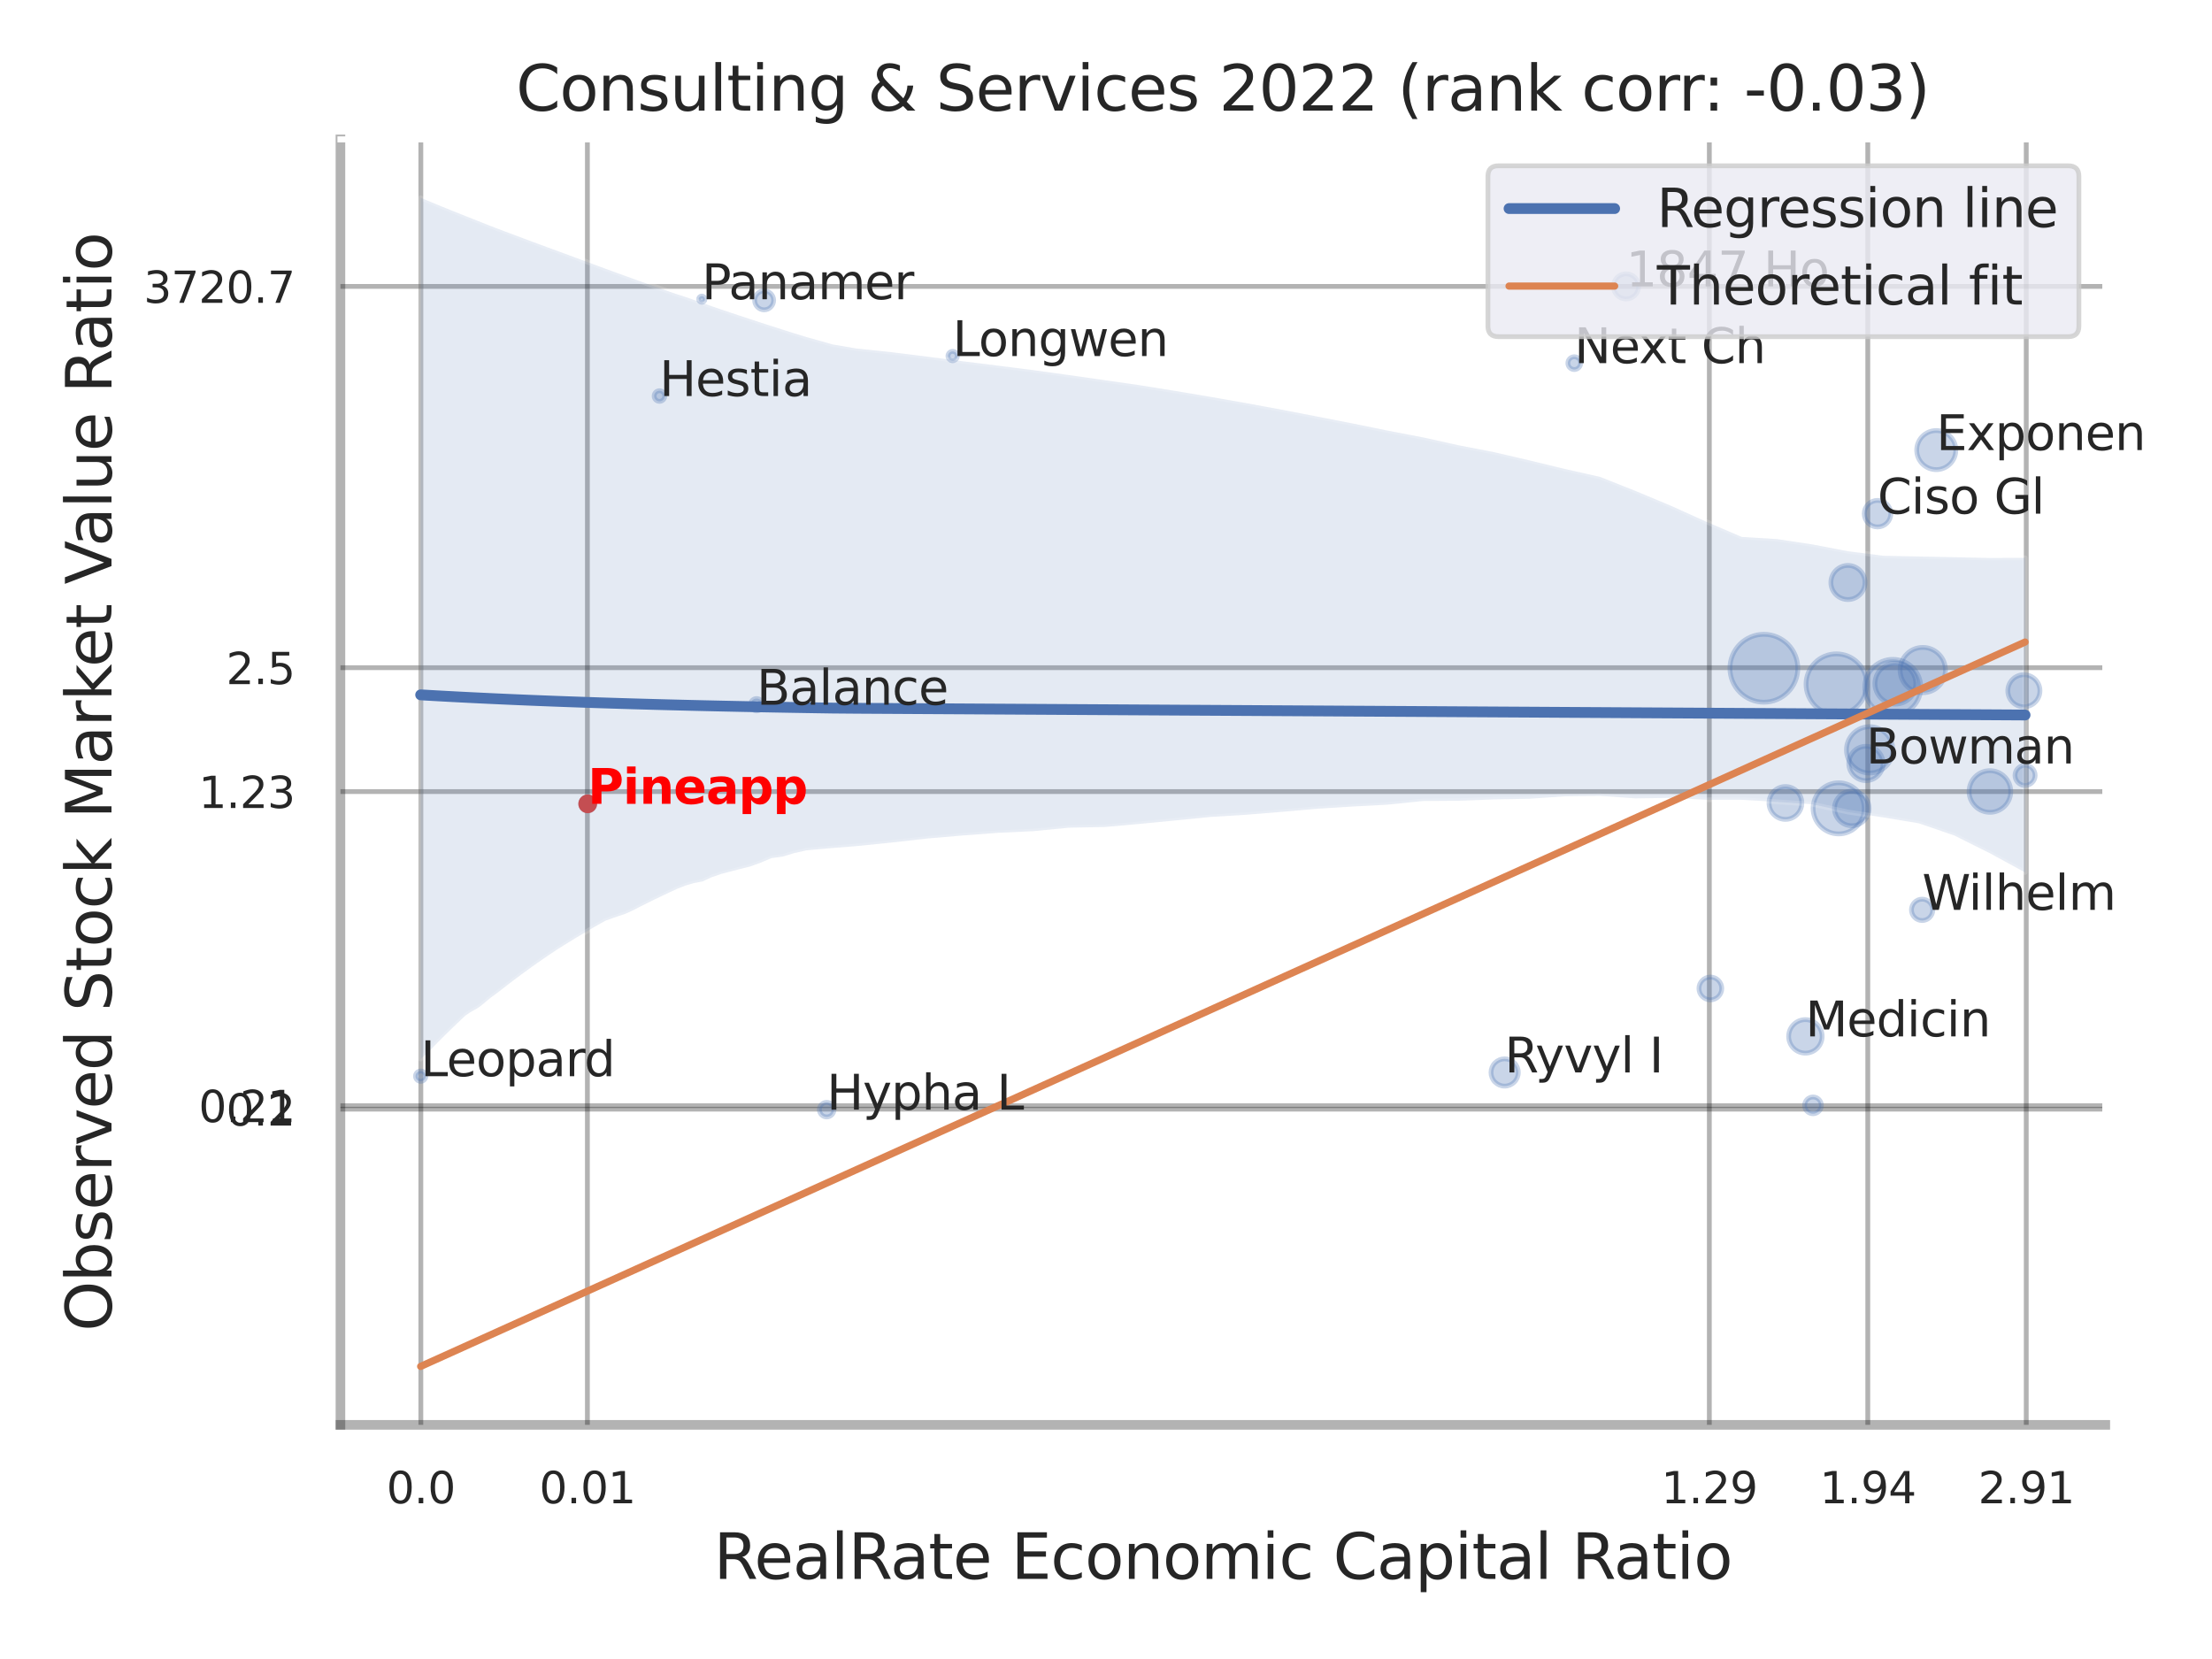 <?xml version="1.0" encoding="utf-8" standalone="no"?>
<!DOCTYPE svg PUBLIC "-//W3C//DTD SVG 1.1//EN"
  "http://www.w3.org/Graphics/SVG/1.1/DTD/svg11.dtd">
<svg xmlns:xlink="http://www.w3.org/1999/xlink" width="460.8pt" height="345.6pt" viewBox="0 0 460.8 345.6" xmlns="http://www.w3.org/2000/svg" version="1.1">
 <defs>
  <style type="text/css">*{stroke-linejoin: round; stroke-linecap: butt}</style>
 </defs>
 <g id="figure_1">
  <g id="patch_1">
   <path d="M 0 345.6 
L 460.8 345.6 
L 460.8 0 
L 0 0 
z
" style="fill: #ffffff"/>
  </g>
  <g id="axes_1">
   <g id="patch_2">
    <path d="M 70.92 296.82 
L 438.571 296.82 
L 438.571 29.04 
L 70.92 29.04 
z
" style="fill: #ffffff"/>
   </g>
   <g id="matplotlib.axis_1">
    <g id="xtick_1">
     <g id="line2d_1">
      <path d="M 87.669 296.82 
L 87.669 29.04 
" clip-path="url(#p9df078b803)" style="fill: none; stroke: #000000; stroke-opacity: 0.3; stroke-linecap: round"/>
     </g>
     <g id="text_1">
      <!-- 0.0 -->
      <g style="fill: #262626" transform="translate(80.513 313.159) scale(0.09 -0.09)">
       <defs>
        <path id="DejaVuSans-30" d="M 2034 4250 
Q 1547 4250 1301 3770 
Q 1056 3291 1056 2328 
Q 1056 1369 1301 889 
Q 1547 409 2034 409 
Q 2525 409 2770 889 
Q 3016 1369 3016 2328 
Q 3016 3291 2770 3770 
Q 2525 4250 2034 4250 
z
M 2034 4750 
Q 2819 4750 3233 4129 
Q 3647 3509 3647 2328 
Q 3647 1150 3233 529 
Q 2819 -91 2034 -91 
Q 1250 -91 836 529 
Q 422 1150 422 2328 
Q 422 3509 836 4129 
Q 1250 4750 2034 4750 
z
" transform="scale(0.016)"/>
        <path id="DejaVuSans-2e" d="M 684 794 
L 1344 794 
L 1344 0 
L 684 0 
L 684 794 
z
" transform="scale(0.016)"/>
       </defs>
       <use xlink:href="#DejaVuSans-30"/>
       <use xlink:href="#DejaVuSans-2e" x="63.623"/>
       <use xlink:href="#DejaVuSans-30" x="95.41"/>
      </g>
     </g>
    </g>
    <g id="xtick_2">
     <g id="line2d_2">
      <path d="M 122.364 296.82 
L 122.364 29.04 
" clip-path="url(#p9df078b803)" style="fill: none; stroke: #000000; stroke-opacity: 0.3; stroke-linecap: round"/>
     </g>
     <g id="text_2">
      <!-- 0.01 -->
      <g style="fill: #262626" transform="translate(112.344 313.159) scale(0.09 -0.09)">
       <defs>
        <path id="DejaVuSans-31" d="M 794 531 
L 1825 531 
L 1825 4091 
L 703 3866 
L 703 4441 
L 1819 4666 
L 2450 4666 
L 2450 531 
L 3481 531 
L 3481 0 
L 794 0 
L 794 531 
z
" transform="scale(0.016)"/>
       </defs>
       <use xlink:href="#DejaVuSans-30"/>
       <use xlink:href="#DejaVuSans-2e" x="63.623"/>
       <use xlink:href="#DejaVuSans-30" x="95.41"/>
       <use xlink:href="#DejaVuSans-31" x="159.033"/>
      </g>
     </g>
    </g>
    <g id="xtick_3">
     <g id="line2d_3">
      <path d="M 356.084 296.82 
L 356.084 29.04 
" clip-path="url(#p9df078b803)" style="fill: none; stroke: #000000; stroke-opacity: 0.3; stroke-linecap: round"/>
     </g>
     <g id="text_3">
      <!-- 1.29 -->
      <g style="fill: #262626" transform="translate(346.064 313.159) scale(0.09 -0.09)">
       <defs>
        <path id="DejaVuSans-32" d="M 1228 531 
L 3431 531 
L 3431 0 
L 469 0 
L 469 531 
Q 828 903 1448 1529 
Q 2069 2156 2228 2338 
Q 2531 2678 2651 2914 
Q 2772 3150 2772 3378 
Q 2772 3750 2511 3984 
Q 2250 4219 1831 4219 
Q 1534 4219 1204 4116 
Q 875 4013 500 3803 
L 500 4441 
Q 881 4594 1212 4672 
Q 1544 4750 1819 4750 
Q 2544 4750 2975 4387 
Q 3406 4025 3406 3419 
Q 3406 3131 3298 2873 
Q 3191 2616 2906 2266 
Q 2828 2175 2409 1742 
Q 1991 1309 1228 531 
z
" transform="scale(0.016)"/>
        <path id="DejaVuSans-39" d="M 703 97 
L 703 672 
Q 941 559 1184 500 
Q 1428 441 1663 441 
Q 2288 441 2617 861 
Q 2947 1281 2994 2138 
Q 2813 1869 2534 1725 
Q 2256 1581 1919 1581 
Q 1219 1581 811 2004 
Q 403 2428 403 3163 
Q 403 3881 828 4315 
Q 1253 4750 1959 4750 
Q 2769 4750 3195 4129 
Q 3622 3509 3622 2328 
Q 3622 1225 3098 567 
Q 2575 -91 1691 -91 
Q 1453 -91 1209 -44 
Q 966 3 703 97 
z
M 1959 2075 
Q 2384 2075 2632 2365 
Q 2881 2656 2881 3163 
Q 2881 3666 2632 3958 
Q 2384 4250 1959 4250 
Q 1534 4250 1286 3958 
Q 1038 3666 1038 3163 
Q 1038 2656 1286 2365 
Q 1534 2075 1959 2075 
z
" transform="scale(0.016)"/>
       </defs>
       <use xlink:href="#DejaVuSans-31"/>
       <use xlink:href="#DejaVuSans-2e" x="63.623"/>
       <use xlink:href="#DejaVuSans-32" x="95.41"/>
       <use xlink:href="#DejaVuSans-39" x="159.033"/>
      </g>
     </g>
    </g>
    <g id="xtick_4">
     <g id="line2d_4">
      <path d="M 389.095 296.82 
L 389.095 29.04 
" clip-path="url(#p9df078b803)" style="fill: none; stroke: #000000; stroke-opacity: 0.3; stroke-linecap: round"/>
     </g>
     <g id="text_4">
      <!-- 1.94 -->
      <g style="fill: #262626" transform="translate(379.075 313.159) scale(0.09 -0.09)">
       <defs>
        <path id="DejaVuSans-34" d="M 2419 4116 
L 825 1625 
L 2419 1625 
L 2419 4116 
z
M 2253 4666 
L 3047 4666 
L 3047 1625 
L 3713 1625 
L 3713 1100 
L 3047 1100 
L 3047 0 
L 2419 0 
L 2419 1100 
L 313 1100 
L 313 1709 
L 2253 4666 
z
" transform="scale(0.016)"/>
       </defs>
       <use xlink:href="#DejaVuSans-31"/>
       <use xlink:href="#DejaVuSans-2e" x="63.623"/>
       <use xlink:href="#DejaVuSans-39" x="95.41"/>
       <use xlink:href="#DejaVuSans-34" x="159.033"/>
      </g>
     </g>
    </g>
    <g id="xtick_5">
     <g id="line2d_5">
      <path d="M 422.106 296.82 
L 422.106 29.04 
" clip-path="url(#p9df078b803)" style="fill: none; stroke: #000000; stroke-opacity: 0.3; stroke-linecap: round"/>
     </g>
     <g id="text_5">
      <!-- 2.91 -->
      <g style="fill: #262626" transform="translate(412.087 313.159) scale(0.09 -0.09)">
       <use xlink:href="#DejaVuSans-32"/>
       <use xlink:href="#DejaVuSans-2e" x="63.623"/>
       <use xlink:href="#DejaVuSans-39" x="95.41"/>
       <use xlink:href="#DejaVuSans-31" x="159.033"/>
      </g>
     </g>
    </g>
    <g id="xtick_6"/>
    <g id="xtick_7"/>
    <g id="xtick_8"/>
    <g id="text_6">
     <!-- RealRate Economic Capital Ratio -->
     <g style="fill: #262626" transform="translate(148.692 328.908) scale(0.13 -0.13)">
      <defs>
       <path id="DejaVuSans-52" d="M 2841 2188 
Q 3044 2119 3236 1894 
Q 3428 1669 3622 1275 
L 4263 0 
L 3584 0 
L 2988 1197 
Q 2756 1666 2539 1819 
Q 2322 1972 1947 1972 
L 1259 1972 
L 1259 0 
L 628 0 
L 628 4666 
L 2053 4666 
Q 2853 4666 3247 4331 
Q 3641 3997 3641 3322 
Q 3641 2881 3436 2590 
Q 3231 2300 2841 2188 
z
M 1259 4147 
L 1259 2491 
L 2053 2491 
Q 2509 2491 2742 2702 
Q 2975 2913 2975 3322 
Q 2975 3731 2742 3939 
Q 2509 4147 2053 4147 
L 1259 4147 
z
" transform="scale(0.016)"/>
       <path id="DejaVuSans-65" d="M 3597 1894 
L 3597 1613 
L 953 1613 
Q 991 1019 1311 708 
Q 1631 397 2203 397 
Q 2534 397 2845 478 
Q 3156 559 3463 722 
L 3463 178 
Q 3153 47 2828 -22 
Q 2503 -91 2169 -91 
Q 1331 -91 842 396 
Q 353 884 353 1716 
Q 353 2575 817 3079 
Q 1281 3584 2069 3584 
Q 2775 3584 3186 3129 
Q 3597 2675 3597 1894 
z
M 3022 2063 
Q 3016 2534 2758 2815 
Q 2500 3097 2075 3097 
Q 1594 3097 1305 2825 
Q 1016 2553 972 2059 
L 3022 2063 
z
" transform="scale(0.016)"/>
       <path id="DejaVuSans-61" d="M 2194 1759 
Q 1497 1759 1228 1600 
Q 959 1441 959 1056 
Q 959 750 1161 570 
Q 1363 391 1709 391 
Q 2188 391 2477 730 
Q 2766 1069 2766 1631 
L 2766 1759 
L 2194 1759 
z
M 3341 1997 
L 3341 0 
L 2766 0 
L 2766 531 
Q 2569 213 2275 61 
Q 1981 -91 1556 -91 
Q 1019 -91 701 211 
Q 384 513 384 1019 
Q 384 1609 779 1909 
Q 1175 2209 1959 2209 
L 2766 2209 
L 2766 2266 
Q 2766 2663 2505 2880 
Q 2244 3097 1772 3097 
Q 1472 3097 1187 3025 
Q 903 2953 641 2809 
L 641 3341 
Q 956 3463 1253 3523 
Q 1550 3584 1831 3584 
Q 2591 3584 2966 3190 
Q 3341 2797 3341 1997 
z
" transform="scale(0.016)"/>
       <path id="DejaVuSans-6c" d="M 603 4863 
L 1178 4863 
L 1178 0 
L 603 0 
L 603 4863 
z
" transform="scale(0.016)"/>
       <path id="DejaVuSans-74" d="M 1172 4494 
L 1172 3500 
L 2356 3500 
L 2356 3053 
L 1172 3053 
L 1172 1153 
Q 1172 725 1289 603 
Q 1406 481 1766 481 
L 2356 481 
L 2356 0 
L 1766 0 
Q 1100 0 847 248 
Q 594 497 594 1153 
L 594 3053 
L 172 3053 
L 172 3500 
L 594 3500 
L 594 4494 
L 1172 4494 
z
" transform="scale(0.016)"/>
       <path id="DejaVuSans-20" transform="scale(0.016)"/>
       <path id="DejaVuSans-45" d="M 628 4666 
L 3578 4666 
L 3578 4134 
L 1259 4134 
L 1259 2753 
L 3481 2753 
L 3481 2222 
L 1259 2222 
L 1259 531 
L 3634 531 
L 3634 0 
L 628 0 
L 628 4666 
z
" transform="scale(0.016)"/>
       <path id="DejaVuSans-63" d="M 3122 3366 
L 3122 2828 
Q 2878 2963 2633 3030 
Q 2388 3097 2138 3097 
Q 1578 3097 1268 2742 
Q 959 2388 959 1747 
Q 959 1106 1268 751 
Q 1578 397 2138 397 
Q 2388 397 2633 464 
Q 2878 531 3122 666 
L 3122 134 
Q 2881 22 2623 -34 
Q 2366 -91 2075 -91 
Q 1284 -91 818 406 
Q 353 903 353 1747 
Q 353 2603 823 3093 
Q 1294 3584 2113 3584 
Q 2378 3584 2631 3529 
Q 2884 3475 3122 3366 
z
" transform="scale(0.016)"/>
       <path id="DejaVuSans-6f" d="M 1959 3097 
Q 1497 3097 1228 2736 
Q 959 2375 959 1747 
Q 959 1119 1226 758 
Q 1494 397 1959 397 
Q 2419 397 2687 759 
Q 2956 1122 2956 1747 
Q 2956 2369 2687 2733 
Q 2419 3097 1959 3097 
z
M 1959 3584 
Q 2709 3584 3137 3096 
Q 3566 2609 3566 1747 
Q 3566 888 3137 398 
Q 2709 -91 1959 -91 
Q 1206 -91 779 398 
Q 353 888 353 1747 
Q 353 2609 779 3096 
Q 1206 3584 1959 3584 
z
" transform="scale(0.016)"/>
       <path id="DejaVuSans-6e" d="M 3513 2113 
L 3513 0 
L 2938 0 
L 2938 2094 
Q 2938 2591 2744 2837 
Q 2550 3084 2163 3084 
Q 1697 3084 1428 2787 
Q 1159 2491 1159 1978 
L 1159 0 
L 581 0 
L 581 3500 
L 1159 3500 
L 1159 2956 
Q 1366 3272 1645 3428 
Q 1925 3584 2291 3584 
Q 2894 3584 3203 3211 
Q 3513 2838 3513 2113 
z
" transform="scale(0.016)"/>
       <path id="DejaVuSans-6d" d="M 3328 2828 
Q 3544 3216 3844 3400 
Q 4144 3584 4550 3584 
Q 5097 3584 5394 3201 
Q 5691 2819 5691 2113 
L 5691 0 
L 5113 0 
L 5113 2094 
Q 5113 2597 4934 2840 
Q 4756 3084 4391 3084 
Q 3944 3084 3684 2787 
Q 3425 2491 3425 1978 
L 3425 0 
L 2847 0 
L 2847 2094 
Q 2847 2600 2669 2842 
Q 2491 3084 2119 3084 
Q 1678 3084 1418 2786 
Q 1159 2488 1159 1978 
L 1159 0 
L 581 0 
L 581 3500 
L 1159 3500 
L 1159 2956 
Q 1356 3278 1631 3431 
Q 1906 3584 2284 3584 
Q 2666 3584 2933 3390 
Q 3200 3197 3328 2828 
z
" transform="scale(0.016)"/>
       <path id="DejaVuSans-69" d="M 603 3500 
L 1178 3500 
L 1178 0 
L 603 0 
L 603 3500 
z
M 603 4863 
L 1178 4863 
L 1178 4134 
L 603 4134 
L 603 4863 
z
" transform="scale(0.016)"/>
       <path id="DejaVuSans-43" d="M 4122 4306 
L 4122 3641 
Q 3803 3938 3442 4084 
Q 3081 4231 2675 4231 
Q 1875 4231 1450 3742 
Q 1025 3253 1025 2328 
Q 1025 1406 1450 917 
Q 1875 428 2675 428 
Q 3081 428 3442 575 
Q 3803 722 4122 1019 
L 4122 359 
Q 3791 134 3420 21 
Q 3050 -91 2638 -91 
Q 1578 -91 968 557 
Q 359 1206 359 2328 
Q 359 3453 968 4101 
Q 1578 4750 2638 4750 
Q 3056 4750 3426 4639 
Q 3797 4528 4122 4306 
z
" transform="scale(0.016)"/>
       <path id="DejaVuSans-70" d="M 1159 525 
L 1159 -1331 
L 581 -1331 
L 581 3500 
L 1159 3500 
L 1159 2969 
Q 1341 3281 1617 3432 
Q 1894 3584 2278 3584 
Q 2916 3584 3314 3078 
Q 3713 2572 3713 1747 
Q 3713 922 3314 415 
Q 2916 -91 2278 -91 
Q 1894 -91 1617 61 
Q 1341 213 1159 525 
z
M 3116 1747 
Q 3116 2381 2855 2742 
Q 2594 3103 2138 3103 
Q 1681 3103 1420 2742 
Q 1159 2381 1159 1747 
Q 1159 1113 1420 752 
Q 1681 391 2138 391 
Q 2594 391 2855 752 
Q 3116 1113 3116 1747 
z
" transform="scale(0.016)"/>
      </defs>
      <use xlink:href="#DejaVuSans-52"/>
      <use xlink:href="#DejaVuSans-65" x="64.982"/>
      <use xlink:href="#DejaVuSans-61" x="126.506"/>
      <use xlink:href="#DejaVuSans-6c" x="187.785"/>
      <use xlink:href="#DejaVuSans-52" x="215.568"/>
      <use xlink:href="#DejaVuSans-61" x="282.801"/>
      <use xlink:href="#DejaVuSans-74" x="344.08"/>
      <use xlink:href="#DejaVuSans-65" x="383.289"/>
      <use xlink:href="#DejaVuSans-20" x="444.812"/>
      <use xlink:href="#DejaVuSans-45" x="476.6"/>
      <use xlink:href="#DejaVuSans-63" x="539.783"/>
      <use xlink:href="#DejaVuSans-6f" x="594.764"/>
      <use xlink:href="#DejaVuSans-6e" x="655.945"/>
      <use xlink:href="#DejaVuSans-6f" x="719.324"/>
      <use xlink:href="#DejaVuSans-6d" x="780.506"/>
      <use xlink:href="#DejaVuSans-69" x="877.918"/>
      <use xlink:href="#DejaVuSans-63" x="905.701"/>
      <use xlink:href="#DejaVuSans-20" x="960.682"/>
      <use xlink:href="#DejaVuSans-43" x="992.469"/>
      <use xlink:href="#DejaVuSans-61" x="1062.293"/>
      <use xlink:href="#DejaVuSans-70" x="1123.572"/>
      <use xlink:href="#DejaVuSans-69" x="1187.049"/>
      <use xlink:href="#DejaVuSans-74" x="1214.832"/>
      <use xlink:href="#DejaVuSans-61" x="1254.041"/>
      <use xlink:href="#DejaVuSans-6c" x="1315.32"/>
      <use xlink:href="#DejaVuSans-20" x="1343.104"/>
      <use xlink:href="#DejaVuSans-52" x="1374.891"/>
      <use xlink:href="#DejaVuSans-61" x="1442.123"/>
      <use xlink:href="#DejaVuSans-74" x="1503.402"/>
      <use xlink:href="#DejaVuSans-69" x="1542.611"/>
      <use xlink:href="#DejaVuSans-6f" x="1570.395"/>
     </g>
    </g>
   </g>
   <g id="matplotlib.axis_2">
    <g id="ytick_1">
     <g id="line2d_6">
      <path d="M 70.92 231.06 
L 438.571 231.06 
" clip-path="url(#p9df078b803)" style="fill: none; stroke: #000000; stroke-opacity: 0.3; stroke-linecap: round"/>
     </g>
     <g id="text_7">
      <!-- 0.2 -->
      <g style="fill: #262626" transform="translate(47.107 234.479) scale(0.09 -0.09)">
       <use xlink:href="#DejaVuSans-30"/>
       <use xlink:href="#DejaVuSans-2e" x="63.623"/>
       <use xlink:href="#DejaVuSans-32" x="95.41"/>
      </g>
     </g>
    </g>
    <g id="ytick_2">
     <g id="line2d_7">
      <path d="M 70.92 230.333 
L 438.571 230.333 
" clip-path="url(#p9df078b803)" style="fill: none; stroke: #000000; stroke-opacity: 0.3; stroke-linecap: round"/>
     </g>
     <g id="text_8">
      <!-- 0.21 -->
      <g style="fill: #262626" transform="translate(41.381 233.752) scale(0.09 -0.09)">
       <use xlink:href="#DejaVuSans-30"/>
       <use xlink:href="#DejaVuSans-2e" x="63.623"/>
       <use xlink:href="#DejaVuSans-32" x="95.41"/>
       <use xlink:href="#DejaVuSans-31" x="159.033"/>
      </g>
     </g>
    </g>
    <g id="ytick_3">
     <g id="line2d_8">
      <path d="M 70.92 164.901 
L 438.571 164.901 
" clip-path="url(#p9df078b803)" style="fill: none; stroke: #000000; stroke-opacity: 0.3; stroke-linecap: round"/>
     </g>
     <g id="text_9">
      <!-- 1.23 -->
      <g style="fill: #262626" transform="translate(41.381 168.32) scale(0.09 -0.09)">
       <defs>
        <path id="DejaVuSans-33" d="M 2597 2516 
Q 3050 2419 3304 2112 
Q 3559 1806 3559 1356 
Q 3559 666 3084 287 
Q 2609 -91 1734 -91 
Q 1441 -91 1130 -33 
Q 819 25 488 141 
L 488 750 
Q 750 597 1062 519 
Q 1375 441 1716 441 
Q 2309 441 2620 675 
Q 2931 909 2931 1356 
Q 2931 1769 2642 2001 
Q 2353 2234 1838 2234 
L 1294 2234 
L 1294 2753 
L 1863 2753 
Q 2328 2753 2575 2939 
Q 2822 3125 2822 3475 
Q 2822 3834 2567 4026 
Q 2313 4219 1838 4219 
Q 1578 4219 1281 4162 
Q 984 4106 628 3988 
L 628 4550 
Q 988 4650 1302 4700 
Q 1616 4750 1894 4750 
Q 2613 4750 3031 4423 
Q 3450 4097 3450 3541 
Q 3450 3153 3228 2886 
Q 3006 2619 2597 2516 
z
" transform="scale(0.016)"/>
       </defs>
       <use xlink:href="#DejaVuSans-31"/>
       <use xlink:href="#DejaVuSans-2e" x="63.623"/>
       <use xlink:href="#DejaVuSans-32" x="95.41"/>
       <use xlink:href="#DejaVuSans-33" x="159.033"/>
      </g>
     </g>
    </g>
    <g id="ytick_4">
     <g id="line2d_9">
      <path d="M 70.92 139.091 
L 438.571 139.091 
" clip-path="url(#p9df078b803)" style="fill: none; stroke: #000000; stroke-opacity: 0.3; stroke-linecap: round"/>
     </g>
     <g id="text_10">
      <!-- 2.5 -->
      <g style="fill: #262626" transform="translate(47.107 142.511) scale(0.09 -0.09)">
       <defs>
        <path id="DejaVuSans-35" d="M 691 4666 
L 3169 4666 
L 3169 4134 
L 1269 4134 
L 1269 2991 
Q 1406 3038 1543 3061 
Q 1681 3084 1819 3084 
Q 2600 3084 3056 2656 
Q 3513 2228 3513 1497 
Q 3513 744 3044 326 
Q 2575 -91 1722 -91 
Q 1428 -91 1123 -41 
Q 819 9 494 109 
L 494 744 
Q 775 591 1075 516 
Q 1375 441 1709 441 
Q 2250 441 2565 725 
Q 2881 1009 2881 1497 
Q 2881 1984 2565 2268 
Q 2250 2553 1709 2553 
Q 1456 2553 1204 2497 
Q 953 2441 691 2322 
L 691 4666 
z
" transform="scale(0.016)"/>
       </defs>
       <use xlink:href="#DejaVuSans-32"/>
       <use xlink:href="#DejaVuSans-2e" x="63.623"/>
       <use xlink:href="#DejaVuSans-35" x="95.41"/>
      </g>
     </g>
    </g>
    <g id="ytick_5">
     <g id="line2d_10">
      <path d="M 70.92 59.667 
L 438.571 59.667 
" clip-path="url(#p9df078b803)" style="fill: none; stroke: #000000; stroke-opacity: 0.3; stroke-linecap: round"/>
     </g>
     <g id="text_11">
      <!-- 3720.7 -->
      <g style="fill: #262626" transform="translate(29.928 63.086) scale(0.09 -0.09)">
       <defs>
        <path id="DejaVuSans-37" d="M 525 4666 
L 3525 4666 
L 3525 4397 
L 1831 0 
L 1172 0 
L 2766 4134 
L 525 4134 
L 525 4666 
z
" transform="scale(0.016)"/>
       </defs>
       <use xlink:href="#DejaVuSans-33"/>
       <use xlink:href="#DejaVuSans-37" x="63.623"/>
       <use xlink:href="#DejaVuSans-32" x="127.246"/>
       <use xlink:href="#DejaVuSans-30" x="190.869"/>
       <use xlink:href="#DejaVuSans-2e" x="254.492"/>
       <use xlink:href="#DejaVuSans-37" x="286.279"/>
      </g>
     </g>
    </g>
    <g id="ytick_6"/>
    <g id="ytick_7"/>
    <g id="ytick_8"/>
    <g id="ytick_9"/>
    <g id="ytick_10"/>
    <g id="text_12">
     <!-- Observed Stock Market Value Ratio -->
     <g style="fill: #262626" transform="translate(23.225 277.332) rotate(-90) scale(0.13 -0.13)">
      <defs>
       <path id="DejaVuSans-4f" d="M 2522 4238 
Q 1834 4238 1429 3725 
Q 1025 3213 1025 2328 
Q 1025 1447 1429 934 
Q 1834 422 2522 422 
Q 3209 422 3611 934 
Q 4013 1447 4013 2328 
Q 4013 3213 3611 3725 
Q 3209 4238 2522 4238 
z
M 2522 4750 
Q 3503 4750 4090 4092 
Q 4678 3434 4678 2328 
Q 4678 1225 4090 567 
Q 3503 -91 2522 -91 
Q 1538 -91 948 565 
Q 359 1222 359 2328 
Q 359 3434 948 4092 
Q 1538 4750 2522 4750 
z
" transform="scale(0.016)"/>
       <path id="DejaVuSans-62" d="M 3116 1747 
Q 3116 2381 2855 2742 
Q 2594 3103 2138 3103 
Q 1681 3103 1420 2742 
Q 1159 2381 1159 1747 
Q 1159 1113 1420 752 
Q 1681 391 2138 391 
Q 2594 391 2855 752 
Q 3116 1113 3116 1747 
z
M 1159 2969 
Q 1341 3281 1617 3432 
Q 1894 3584 2278 3584 
Q 2916 3584 3314 3078 
Q 3713 2572 3713 1747 
Q 3713 922 3314 415 
Q 2916 -91 2278 -91 
Q 1894 -91 1617 61 
Q 1341 213 1159 525 
L 1159 0 
L 581 0 
L 581 4863 
L 1159 4863 
L 1159 2969 
z
" transform="scale(0.016)"/>
       <path id="DejaVuSans-73" d="M 2834 3397 
L 2834 2853 
Q 2591 2978 2328 3040 
Q 2066 3103 1784 3103 
Q 1356 3103 1142 2972 
Q 928 2841 928 2578 
Q 928 2378 1081 2264 
Q 1234 2150 1697 2047 
L 1894 2003 
Q 2506 1872 2764 1633 
Q 3022 1394 3022 966 
Q 3022 478 2636 193 
Q 2250 -91 1575 -91 
Q 1294 -91 989 -36 
Q 684 19 347 128 
L 347 722 
Q 666 556 975 473 
Q 1284 391 1588 391 
Q 1994 391 2212 530 
Q 2431 669 2431 922 
Q 2431 1156 2273 1281 
Q 2116 1406 1581 1522 
L 1381 1569 
Q 847 1681 609 1914 
Q 372 2147 372 2553 
Q 372 3047 722 3315 
Q 1072 3584 1716 3584 
Q 2034 3584 2315 3537 
Q 2597 3491 2834 3397 
z
" transform="scale(0.016)"/>
       <path id="DejaVuSans-72" d="M 2631 2963 
Q 2534 3019 2420 3045 
Q 2306 3072 2169 3072 
Q 1681 3072 1420 2755 
Q 1159 2438 1159 1844 
L 1159 0 
L 581 0 
L 581 3500 
L 1159 3500 
L 1159 2956 
Q 1341 3275 1631 3429 
Q 1922 3584 2338 3584 
Q 2397 3584 2469 3576 
Q 2541 3569 2628 3553 
L 2631 2963 
z
" transform="scale(0.016)"/>
       <path id="DejaVuSans-76" d="M 191 3500 
L 800 3500 
L 1894 563 
L 2988 3500 
L 3597 3500 
L 2284 0 
L 1503 0 
L 191 3500 
z
" transform="scale(0.016)"/>
       <path id="DejaVuSans-64" d="M 2906 2969 
L 2906 4863 
L 3481 4863 
L 3481 0 
L 2906 0 
L 2906 525 
Q 2725 213 2448 61 
Q 2172 -91 1784 -91 
Q 1150 -91 751 415 
Q 353 922 353 1747 
Q 353 2572 751 3078 
Q 1150 3584 1784 3584 
Q 2172 3584 2448 3432 
Q 2725 3281 2906 2969 
z
M 947 1747 
Q 947 1113 1208 752 
Q 1469 391 1925 391 
Q 2381 391 2643 752 
Q 2906 1113 2906 1747 
Q 2906 2381 2643 2742 
Q 2381 3103 1925 3103 
Q 1469 3103 1208 2742 
Q 947 2381 947 1747 
z
" transform="scale(0.016)"/>
       <path id="DejaVuSans-53" d="M 3425 4513 
L 3425 3897 
Q 3066 4069 2747 4153 
Q 2428 4238 2131 4238 
Q 1616 4238 1336 4038 
Q 1056 3838 1056 3469 
Q 1056 3159 1242 3001 
Q 1428 2844 1947 2747 
L 2328 2669 
Q 3034 2534 3370 2195 
Q 3706 1856 3706 1288 
Q 3706 609 3251 259 
Q 2797 -91 1919 -91 
Q 1588 -91 1214 -16 
Q 841 59 441 206 
L 441 856 
Q 825 641 1194 531 
Q 1563 422 1919 422 
Q 2459 422 2753 634 
Q 3047 847 3047 1241 
Q 3047 1584 2836 1778 
Q 2625 1972 2144 2069 
L 1759 2144 
Q 1053 2284 737 2584 
Q 422 2884 422 3419 
Q 422 4038 858 4394 
Q 1294 4750 2059 4750 
Q 2388 4750 2728 4690 
Q 3069 4631 3425 4513 
z
" transform="scale(0.016)"/>
       <path id="DejaVuSans-6b" d="M 581 4863 
L 1159 4863 
L 1159 1991 
L 2875 3500 
L 3609 3500 
L 1753 1863 
L 3688 0 
L 2938 0 
L 1159 1709 
L 1159 0 
L 581 0 
L 581 4863 
z
" transform="scale(0.016)"/>
       <path id="DejaVuSans-4d" d="M 628 4666 
L 1569 4666 
L 2759 1491 
L 3956 4666 
L 4897 4666 
L 4897 0 
L 4281 0 
L 4281 4097 
L 3078 897 
L 2444 897 
L 1241 4097 
L 1241 0 
L 628 0 
L 628 4666 
z
" transform="scale(0.016)"/>
       <path id="DejaVuSans-56" d="M 1831 0 
L 50 4666 
L 709 4666 
L 2188 738 
L 3669 4666 
L 4325 4666 
L 2547 0 
L 1831 0 
z
" transform="scale(0.016)"/>
       <path id="DejaVuSans-75" d="M 544 1381 
L 544 3500 
L 1119 3500 
L 1119 1403 
Q 1119 906 1312 657 
Q 1506 409 1894 409 
Q 2359 409 2629 706 
Q 2900 1003 2900 1516 
L 2900 3500 
L 3475 3500 
L 3475 0 
L 2900 0 
L 2900 538 
Q 2691 219 2414 64 
Q 2138 -91 1772 -91 
Q 1169 -91 856 284 
Q 544 659 544 1381 
z
M 1991 3584 
L 1991 3584 
z
" transform="scale(0.016)"/>
      </defs>
      <use xlink:href="#DejaVuSans-4f"/>
      <use xlink:href="#DejaVuSans-62" x="78.711"/>
      <use xlink:href="#DejaVuSans-73" x="142.188"/>
      <use xlink:href="#DejaVuSans-65" x="194.287"/>
      <use xlink:href="#DejaVuSans-72" x="255.811"/>
      <use xlink:href="#DejaVuSans-76" x="296.924"/>
      <use xlink:href="#DejaVuSans-65" x="356.104"/>
      <use xlink:href="#DejaVuSans-64" x="417.627"/>
      <use xlink:href="#DejaVuSans-20" x="481.104"/>
      <use xlink:href="#DejaVuSans-53" x="512.891"/>
      <use xlink:href="#DejaVuSans-74" x="576.367"/>
      <use xlink:href="#DejaVuSans-6f" x="615.576"/>
      <use xlink:href="#DejaVuSans-63" x="676.758"/>
      <use xlink:href="#DejaVuSans-6b" x="731.738"/>
      <use xlink:href="#DejaVuSans-20" x="789.648"/>
      <use xlink:href="#DejaVuSans-4d" x="821.436"/>
      <use xlink:href="#DejaVuSans-61" x="907.715"/>
      <use xlink:href="#DejaVuSans-72" x="968.994"/>
      <use xlink:href="#DejaVuSans-6b" x="1010.107"/>
      <use xlink:href="#DejaVuSans-65" x="1064.393"/>
      <use xlink:href="#DejaVuSans-74" x="1125.916"/>
      <use xlink:href="#DejaVuSans-20" x="1165.125"/>
      <use xlink:href="#DejaVuSans-56" x="1196.912"/>
      <use xlink:href="#DejaVuSans-61" x="1257.57"/>
      <use xlink:href="#DejaVuSans-6c" x="1318.85"/>
      <use xlink:href="#DejaVuSans-75" x="1346.633"/>
      <use xlink:href="#DejaVuSans-65" x="1410.012"/>
      <use xlink:href="#DejaVuSans-20" x="1471.535"/>
      <use xlink:href="#DejaVuSans-52" x="1503.322"/>
      <use xlink:href="#DejaVuSans-61" x="1570.555"/>
      <use xlink:href="#DejaVuSans-74" x="1631.834"/>
      <use xlink:href="#DejaVuSans-69" x="1671.043"/>
      <use xlink:href="#DejaVuSans-6f" x="1698.826"/>
     </g>
    </g>
   </g>
   <g id="PathCollection_1">
    <path d="M 198.454 75.148 
C 198.713 75.148 198.962 75.045 199.145 74.861 
C 199.329 74.678 199.432 74.429 199.432 74.17 
C 199.432 73.911 199.329 73.662 199.145 73.479 
C 198.962 73.296 198.713 73.193 198.454 73.193 
C 198.195 73.193 197.946 73.296 197.763 73.479 
C 197.58 73.662 197.477 73.911 197.477 74.17 
C 197.477 74.429 197.58 74.678 197.763 74.861 
C 197.946 75.045 198.195 75.148 198.454 75.148 
z
" clip-path="url(#p9df078b803)" style="fill: #4c72b0; fill-opacity: 0.3; stroke: #4c72b0; stroke-opacity: 0.3"/>
    <path d="M 403.361 97.833 
C 404.441 97.833 405.477 97.404 406.241 96.64 
C 407.005 95.877 407.434 94.841 407.434 93.761 
C 407.434 92.681 407.005 91.645 406.241 90.881 
C 405.477 90.118 404.441 89.689 403.361 89.689 
C 402.281 89.689 401.246 90.118 400.482 90.881 
C 399.718 91.645 399.289 92.681 399.289 93.761 
C 399.289 94.841 399.718 95.877 400.482 96.64 
C 401.246 97.404 402.281 97.833 403.361 97.833 
z
" clip-path="url(#p9df078b803)" style="fill: #4c72b0; fill-opacity: 0.3; stroke: #4c72b0; stroke-opacity: 0.3"/>
    <path d="M 394.307 149.034 
C 395.856 149.034 397.342 148.419 398.437 147.324 
C 399.532 146.229 400.147 144.743 400.147 143.195 
C 400.147 141.646 399.532 140.161 398.437 139.065 
C 397.342 137.97 395.856 137.355 394.307 137.355 
C 392.759 137.355 391.273 137.97 390.178 139.065 
C 389.083 140.161 388.468 141.646 388.468 143.195 
C 388.468 144.743 389.083 146.229 390.178 147.324 
C 391.273 148.419 392.759 149.034 394.307 149.034 
z
" clip-path="url(#p9df078b803)" style="fill: #4c72b0; fill-opacity: 0.3; stroke: #4c72b0; stroke-opacity: 0.3"/>
    <path d="M 400.417 191.765 
C 401.008 191.765 401.574 191.531 401.992 191.113 
C 402.41 190.695 402.645 190.128 402.645 189.538 
C 402.645 188.947 402.41 188.38 401.992 187.962 
C 401.574 187.545 401.008 187.31 400.417 187.31 
C 399.826 187.31 399.26 187.545 398.842 187.962 
C 398.424 188.38 398.189 188.947 398.189 189.538 
C 398.189 190.128 398.424 190.695 398.842 191.113 
C 399.26 191.531 399.826 191.765 400.417 191.765 
z
" clip-path="url(#p9df078b803)" style="fill: #4c72b0; fill-opacity: 0.3; stroke: #4c72b0; stroke-opacity: 0.3"/>
    <path d="M 384.961 124.897 
C 385.904 124.897 386.807 124.523 387.474 123.857 
C 388.14 123.19 388.514 122.287 388.514 121.344 
C 388.514 120.402 388.14 119.498 387.474 118.832 
C 386.807 118.166 385.904 117.791 384.961 117.791 
C 384.019 117.791 383.115 118.166 382.449 118.832 
C 381.783 119.498 381.408 120.402 381.408 121.344 
C 381.408 122.287 381.783 123.19 382.449 123.857 
C 383.115 124.523 384.019 124.897 384.961 124.897 
z
" clip-path="url(#p9df078b803)" style="fill: #4c72b0; fill-opacity: 0.3; stroke: #4c72b0; stroke-opacity: 0.3"/>
    <path d="M 400.552 144.308 
C 401.804 144.308 403.006 143.811 403.891 142.925 
C 404.776 142.04 405.274 140.839 405.274 139.586 
C 405.274 138.334 404.776 137.133 403.891 136.248 
C 403.006 135.362 401.804 134.865 400.552 134.865 
C 399.3 134.865 398.099 135.362 397.213 136.248 
C 396.328 137.133 395.83 138.334 395.83 139.586 
C 395.83 140.839 396.328 142.04 397.213 142.925 
C 398.099 143.811 399.3 144.308 400.552 144.308 
z
" clip-path="url(#p9df078b803)" style="fill: #4c72b0; fill-opacity: 0.3; stroke: #4c72b0; stroke-opacity: 0.3"/>
    <path d="M 87.631 225.264 
C 87.916 225.264 88.189 225.151 88.391 224.949 
C 88.592 224.748 88.705 224.475 88.705 224.19 
C 88.705 223.905 88.592 223.632 88.391 223.431 
C 88.189 223.229 87.916 223.116 87.631 223.116 
C 87.347 223.116 87.073 223.229 86.872 223.431 
C 86.671 223.632 86.558 223.905 86.558 224.19 
C 86.558 224.475 86.671 224.748 86.872 224.949 
C 87.073 225.151 87.347 225.264 87.631 225.264 
z
" clip-path="url(#p9df078b803)" style="fill: #4c72b0; fill-opacity: 0.3; stroke: #4c72b0; stroke-opacity: 0.3"/>
    <path d="M 389.481 161.034 
C 390.76 161.034 391.987 160.526 392.892 159.621 
C 393.797 158.716 394.305 157.489 394.305 156.209 
C 394.305 154.93 393.797 153.703 392.892 152.798 
C 391.987 151.893 390.76 151.385 389.481 151.385 
C 388.201 151.385 386.974 151.893 386.069 152.798 
C 385.164 153.703 384.656 154.93 384.656 156.209 
C 384.656 157.489 385.164 158.716 386.069 159.621 
C 386.974 160.526 388.201 161.034 389.481 161.034 
z
" clip-path="url(#p9df078b803)" style="fill: #4c72b0; fill-opacity: 0.3; stroke: #4c72b0; stroke-opacity: 0.3"/>
    <path d="M 421.86 163.621 
C 422.416 163.621 422.95 163.4 423.343 163.006 
C 423.737 162.613 423.958 162.079 423.958 161.523 
C 423.958 160.967 423.737 160.433 423.343 160.039 
C 422.95 159.646 422.416 159.425 421.86 159.425 
C 421.303 159.425 420.77 159.646 420.376 160.039 
C 419.983 160.433 419.762 160.967 419.762 161.523 
C 419.762 162.079 419.983 162.613 420.376 163.006 
C 420.77 163.4 421.303 163.621 421.86 163.621 
z
" clip-path="url(#p9df078b803)" style="fill: #4c72b0; fill-opacity: 0.3; stroke: #4c72b0; stroke-opacity: 0.3"/>
    <path d="M 356.299 208.291 
C 356.93 208.291 357.535 208.04 357.98 207.595 
C 358.426 207.149 358.677 206.544 358.677 205.914 
C 358.677 205.283 358.426 204.678 357.98 204.233 
C 357.535 203.787 356.93 203.536 356.299 203.536 
C 355.669 203.536 355.064 203.787 354.618 204.233 
C 354.173 204.678 353.922 205.283 353.922 205.914 
C 353.922 206.544 354.173 207.149 354.618 207.595 
C 355.064 208.04 355.669 208.291 356.299 208.291 
z
" clip-path="url(#p9df078b803)" style="fill: #4c72b0; fill-opacity: 0.3; stroke: #4c72b0; stroke-opacity: 0.3"/>
    <path d="M 383.027 173.717 
C 384.44 173.717 385.795 173.156 386.794 172.157 
C 387.793 171.158 388.354 169.803 388.354 168.391 
C 388.354 166.978 387.793 165.623 386.794 164.624 
C 385.795 163.625 384.44 163.064 383.027 163.064 
C 381.615 163.064 380.26 163.625 379.261 164.624 
C 378.262 165.623 377.701 166.978 377.701 168.391 
C 377.701 169.803 378.262 171.158 379.261 172.157 
C 380.26 173.156 381.615 173.717 383.027 173.717 
z
" clip-path="url(#p9df078b803)" style="fill: #4c72b0; fill-opacity: 0.3; stroke: #4c72b0; stroke-opacity: 0.3"/>
    <path d="M 385.757 172.011 
C 386.713 172.011 387.629 171.631 388.305 170.955 
C 388.981 170.279 389.361 169.362 389.361 168.407 
C 389.361 167.451 388.981 166.534 388.305 165.858 
C 387.629 165.183 386.713 164.803 385.757 164.803 
C 384.801 164.803 383.884 165.183 383.208 165.858 
C 382.533 166.534 382.153 167.451 382.153 168.407 
C 382.153 169.362 382.533 170.279 383.208 170.955 
C 383.884 171.631 384.801 172.011 385.757 172.011 
z
" clip-path="url(#p9df078b803)" style="fill: #4c72b0; fill-opacity: 0.3; stroke: #4c72b0; stroke-opacity: 0.3"/>
    <path d="M 382.553 148.849 
C 384.229 148.849 385.837 148.183 387.022 146.998 
C 388.208 145.812 388.874 144.204 388.874 142.528 
C 388.874 140.852 388.208 139.244 387.022 138.059 
C 385.837 136.874 384.229 136.208 382.553 136.208 
C 380.877 136.208 379.269 136.874 378.084 138.059 
C 376.899 139.244 376.233 140.852 376.233 142.528 
C 376.233 144.204 376.899 145.812 378.084 146.998 
C 379.269 148.183 380.877 148.849 382.553 148.849 
z
" clip-path="url(#p9df078b803)" style="fill: #4c72b0; fill-opacity: 0.3; stroke: #4c72b0; stroke-opacity: 0.3"/>
    <path d="M 313.446 226.257 
C 314.2 226.257 314.924 225.958 315.457 225.424 
C 315.99 224.891 316.29 224.168 316.29 223.414 
C 316.29 222.66 315.99 221.936 315.457 221.403 
C 314.924 220.87 314.2 220.57 313.446 220.57 
C 312.692 220.57 311.969 220.87 311.435 221.403 
C 310.902 221.936 310.603 222.66 310.603 223.414 
C 310.603 224.168 310.902 224.891 311.435 225.424 
C 311.969 225.958 312.692 226.257 313.446 226.257 
z
" clip-path="url(#p9df078b803)" style="fill: #4c72b0; fill-opacity: 0.3; stroke: #4c72b0; stroke-opacity: 0.3"/>
    <path d="M 421.612 147.248 
C 422.499 147.248 423.35 146.896 423.978 146.268 
C 424.606 145.641 424.958 144.789 424.958 143.902 
C 424.958 143.015 424.606 142.163 423.978 141.536 
C 423.35 140.908 422.499 140.556 421.612 140.556 
C 420.724 140.556 419.873 140.908 419.246 141.536 
C 418.618 142.163 418.266 143.015 418.266 143.902 
C 418.266 144.789 418.618 145.641 419.246 146.268 
C 419.873 146.896 420.724 147.248 421.612 147.248 
z
" clip-path="url(#p9df078b803)" style="fill: #4c72b0; fill-opacity: 0.3; stroke: #4c72b0; stroke-opacity: 0.3"/>
    <path d="M 159.184 64.539 
C 159.709 64.539 160.212 64.331 160.583 63.96 
C 160.954 63.589 161.163 63.085 161.163 62.56 
C 161.163 62.036 160.954 61.532 160.583 61.161 
C 160.212 60.79 159.709 60.582 159.184 60.582 
C 158.66 60.582 158.156 60.79 157.785 61.161 
C 157.414 61.532 157.206 62.036 157.206 62.56 
C 157.206 63.085 157.414 63.589 157.785 63.96 
C 158.156 64.331 158.66 64.539 159.184 64.539 
z
" clip-path="url(#p9df078b803)" style="fill: #4c72b0; fill-opacity: 0.3; stroke: #4c72b0; stroke-opacity: 0.3"/>
    <path d="M 367.448 146.28 
C 369.324 146.28 371.122 145.535 372.448 144.209 
C 373.774 142.883 374.519 141.084 374.519 139.209 
C 374.519 137.333 373.774 135.535 372.448 134.209 
C 371.122 132.883 369.324 132.138 367.448 132.138 
C 365.573 132.138 363.774 132.883 362.448 134.209 
C 361.122 135.535 360.377 137.333 360.377 139.209 
C 360.377 141.084 361.122 142.883 362.448 144.209 
C 363.774 145.535 365.573 146.28 367.448 146.28 
z
" clip-path="url(#p9df078b803)" style="fill: #4c72b0; fill-opacity: 0.3; stroke: #4c72b0; stroke-opacity: 0.3"/>
    <path d="M 172.214 232.678 
C 172.617 232.678 173.004 232.518 173.289 232.233 
C 173.574 231.948 173.734 231.561 173.734 231.158 
C 173.734 230.755 173.574 230.369 173.289 230.084 
C 173.004 229.799 172.617 229.639 172.214 229.639 
C 171.811 229.639 171.425 229.799 171.14 230.084 
C 170.855 230.369 170.694 230.755 170.694 231.158 
C 170.694 231.561 170.855 231.948 171.14 232.233 
C 171.425 232.518 171.811 232.678 172.214 232.678 
z
" clip-path="url(#p9df078b803)" style="fill: #4c72b0; fill-opacity: 0.3; stroke: #4c72b0; stroke-opacity: 0.3"/>
    <path d="M 377.679 232.013 
C 378.142 232.013 378.586 231.829 378.914 231.502 
C 379.241 231.174 379.425 230.73 379.425 230.267 
C 379.425 229.803 379.241 229.359 378.914 229.032 
C 378.586 228.704 378.142 228.52 377.679 228.52 
C 377.215 228.52 376.771 228.704 376.444 229.032 
C 376.116 229.359 375.932 229.803 375.932 230.267 
C 375.932 230.73 376.116 231.174 376.444 231.502 
C 376.771 231.829 377.215 232.013 377.679 232.013 
z
" clip-path="url(#p9df078b803)" style="fill: #4c72b0; fill-opacity: 0.3; stroke: #4c72b0; stroke-opacity: 0.3"/>
    <path d="M 338.731 62.289 
C 339.428 62.289 340.096 62.012 340.589 61.519 
C 341.082 61.026 341.359 60.358 341.359 59.661 
C 341.359 58.964 341.082 58.296 340.589 57.803 
C 340.096 57.31 339.428 57.033 338.731 57.033 
C 338.034 57.033 337.366 57.31 336.873 57.803 
C 336.38 58.296 336.103 58.964 336.103 59.661 
C 336.103 60.358 336.38 61.026 336.873 61.519 
C 337.366 62.012 338.034 62.289 338.731 62.289 
z
" clip-path="url(#p9df078b803)" style="fill: #4c72b0; fill-opacity: 0.3; stroke: #4c72b0; stroke-opacity: 0.3"/>
    <path d="M 146.195 62.989 
C 146.37 62.989 146.537 62.92 146.661 62.796 
C 146.784 62.673 146.854 62.505 146.854 62.331 
C 146.854 62.156 146.784 61.989 146.661 61.865 
C 146.537 61.742 146.37 61.672 146.195 61.672 
C 146.021 61.672 145.853 61.742 145.73 61.865 
C 145.606 61.989 145.537 62.156 145.537 62.331 
C 145.537 62.505 145.606 62.673 145.73 62.796 
C 145.853 62.92 146.021 62.989 146.195 62.989 
z
" clip-path="url(#p9df078b803)" style="fill: #4c72b0; fill-opacity: 0.3; stroke: #4c72b0; stroke-opacity: 0.3"/>
    <path d="M 376.097 219.388 
C 377.023 219.388 377.911 219.02 378.565 218.366 
C 379.219 217.711 379.587 216.824 379.587 215.898 
C 379.587 214.973 379.219 214.085 378.565 213.43 
C 377.911 212.776 377.023 212.408 376.097 212.408 
C 375.172 212.408 374.284 212.776 373.63 213.43 
C 372.975 214.085 372.608 214.973 372.608 215.898 
C 372.608 216.824 372.975 217.711 373.63 218.366 
C 374.284 219.02 375.172 219.388 376.097 219.388 
z
" clip-path="url(#p9df078b803)" style="fill: #4c72b0; fill-opacity: 0.3; stroke: #4c72b0; stroke-opacity: 0.3"/>
    <path d="M 157.617 148.092 
C 157.957 148.092 158.284 147.956 158.525 147.715 
C 158.766 147.474 158.902 147.148 158.902 146.807 
C 158.902 146.466 158.766 146.139 158.525 145.898 
C 158.284 145.657 157.957 145.522 157.617 145.522 
C 157.276 145.522 156.949 145.657 156.708 145.898 
C 156.467 146.139 156.332 146.466 156.332 146.807 
C 156.332 147.148 156.467 147.474 156.708 147.715 
C 156.949 147.956 157.276 148.092 157.617 148.092 
z
" clip-path="url(#p9df078b803)" style="fill: #4c72b0; fill-opacity: 0.3; stroke: #4c72b0; stroke-opacity: 0.3"/>
    <path d="M 394.843 146.672 
C 395.972 146.672 397.055 146.223 397.854 145.425 
C 398.652 144.626 399.101 143.543 399.101 142.414 
C 399.101 141.285 398.652 140.202 397.854 139.403 
C 397.055 138.605 395.972 138.156 394.843 138.156 
C 393.714 138.156 392.631 138.605 391.832 139.403 
C 391.034 140.202 390.585 141.285 390.585 142.414 
C 390.585 143.543 391.034 144.626 391.832 145.425 
C 392.631 146.223 393.714 146.672 394.843 146.672 
z
" clip-path="url(#p9df078b803)" style="fill: #4c72b0; fill-opacity: 0.3; stroke: #4c72b0; stroke-opacity: 0.3"/>
    <path d="M 414.539 169.221 
C 415.69 169.221 416.794 168.764 417.608 167.95 
C 418.422 167.136 418.879 166.031 418.879 164.88 
C 418.879 163.729 418.422 162.625 417.608 161.811 
C 416.794 160.997 415.69 160.54 414.539 160.54 
C 413.387 160.54 412.283 160.997 411.469 161.811 
C 410.655 162.625 410.198 163.729 410.198 164.88 
C 410.198 166.031 410.655 167.136 411.469 167.95 
C 412.283 168.764 413.387 169.221 414.539 169.221 
z
" clip-path="url(#p9df078b803)" style="fill: #4c72b0; fill-opacity: 0.3; stroke: #4c72b0; stroke-opacity: 0.3"/>
    <path d="M 122.429 168.908 
C 122.815 168.908 123.185 168.755 123.458 168.482 
C 123.73 168.209 123.884 167.839 123.884 167.454 
C 123.884 167.068 123.73 166.698 123.458 166.425 
C 123.185 166.153 122.815 165.999 122.429 165.999 
C 122.044 165.999 121.674 166.153 121.401 166.425 
C 121.129 166.698 120.975 167.068 120.975 167.454 
C 120.975 167.839 121.129 168.209 121.401 168.482 
C 121.674 168.755 122.044 168.908 122.429 168.908 
z
" clip-path="url(#p9df078b803)" style="fill: #4c72b0; fill-opacity: 0.3; stroke: #4c72b0; stroke-opacity: 0.3"/>
    <path d="M 327.951 76.982 
C 328.304 76.982 328.643 76.842 328.893 76.592 
C 329.143 76.342 329.284 76.003 329.284 75.649 
C 329.284 75.296 329.143 74.957 328.893 74.707 
C 328.643 74.457 328.304 74.316 327.951 74.316 
C 327.597 74.316 327.258 74.457 327.008 74.707 
C 326.758 74.957 326.618 75.296 326.618 75.649 
C 326.618 76.003 326.758 76.342 327.008 76.592 
C 327.258 76.842 327.597 76.982 327.951 76.982 
z
" clip-path="url(#p9df078b803)" style="fill: #4c72b0; fill-opacity: 0.3; stroke: #4c72b0; stroke-opacity: 0.3"/>
    <path d="M 391.129 109.773 
C 391.863 109.773 392.567 109.481 393.086 108.962 
C 393.604 108.443 393.896 107.739 393.896 107.005 
C 393.896 106.272 393.604 105.568 393.086 105.049 
C 392.567 104.53 391.863 104.238 391.129 104.238 
C 390.395 104.238 389.691 104.53 389.172 105.049 
C 388.653 105.568 388.361 106.272 388.361 107.005 
C 388.361 107.739 388.653 108.443 389.172 108.962 
C 389.691 109.481 390.395 109.773 391.129 109.773 
z
" clip-path="url(#p9df078b803)" style="fill: #4c72b0; fill-opacity: 0.3; stroke: #4c72b0; stroke-opacity: 0.3"/>
    <path d="M 371.936 170.688 
C 372.842 170.688 373.711 170.328 374.352 169.687 
C 374.993 169.046 375.353 168.176 375.353 167.27 
C 375.353 166.364 374.993 165.494 374.352 164.853 
C 373.711 164.213 372.842 163.852 371.936 163.852 
C 371.029 163.852 370.16 164.213 369.519 164.853 
C 368.878 165.494 368.518 166.364 368.518 167.27 
C 368.518 168.176 368.878 169.046 369.519 169.687 
C 370.16 170.328 371.029 170.688 371.936 170.688 
z
" clip-path="url(#p9df078b803)" style="fill: #4c72b0; fill-opacity: 0.3; stroke: #4c72b0; stroke-opacity: 0.3"/>
    <path d="M 137.378 83.61 
C 137.672 83.61 137.954 83.493 138.162 83.285 
C 138.369 83.077 138.486 82.796 138.486 82.502 
C 138.486 82.208 138.369 81.926 138.162 81.718 
C 137.954 81.511 137.672 81.394 137.378 81.394 
C 137.084 81.394 136.803 81.511 136.595 81.718 
C 136.387 81.926 136.27 82.208 136.27 82.502 
C 136.27 82.796 136.387 83.077 136.595 83.285 
C 136.803 83.493 137.084 83.61 137.378 83.61 
z
" clip-path="url(#p9df078b803)" style="fill: #4c72b0; fill-opacity: 0.3; stroke: #4c72b0; stroke-opacity: 0.3"/>
    <path d="M 388.712 162.614 
C 389.659 162.614 390.568 162.238 391.238 161.568 
C 391.908 160.898 392.284 159.989 392.284 159.042 
C 392.284 158.094 391.908 157.186 391.238 156.516 
C 390.568 155.846 389.659 155.469 388.712 155.469 
C 387.764 155.469 386.855 155.846 386.186 156.516 
C 385.516 157.186 385.139 158.094 385.139 159.042 
C 385.139 159.989 385.516 160.898 386.186 161.568 
C 386.855 162.238 387.764 162.614 388.712 162.614 
z
" clip-path="url(#p9df078b803)" style="fill: #4c72b0; fill-opacity: 0.3; stroke: #4c72b0; stroke-opacity: 0.3"/>
   </g>
   <g id="PolyCollection_1">
    <defs>
     <path id="md6b00aac2e" d="M 87.631 -304.388 
L 87.631 -124.98 
L 88.356 -125.643 
L 89.089 -126.296 
L 89.831 -127.044 
L 90.582 -127.818 
L 91.341 -128.591 
L 92.11 -129.364 
L 92.889 -130.138 
L 93.677 -130.912 
L 94.475 -131.687 
L 95.283 -132.462 
L 96.102 -133.238 
L 96.932 -134.013 
L 97.773 -134.604 
L 98.625 -135.097 
L 99.489 -135.59 
L 100.365 -136.228 
L 101.253 -136.969 
L 102.154 -137.71 
L 103.068 -138.385 
L 103.996 -139.079 
L 104.937 -139.818 
L 105.893 -140.556 
L 106.864 -141.295 
L 107.849 -142.034 
L 108.851 -142.775 
L 109.868 -143.519 
L 110.903 -144.263 
L 111.954 -145.008 
L 113.024 -145.752 
L 114.111 -146.496 
L 115.219 -147.24 
L 116.345 -147.984 
L 117.493 -148.704 
L 118.662 -149.417 
L 119.852 -150.149 
L 121.066 -150.881 
L 122.304 -151.613 
L 123.566 -152.351 
L 124.855 -153.091 
L 126.17 -153.827 
L 127.513 -154.301 
L 128.886 -154.774 
L 130.289 -155.248 
L 131.724 -155.891 
L 133.193 -156.649 
L 134.697 -157.407 
L 136.237 -158.165 
L 137.817 -158.923 
L 139.437 -159.691 
L 141.099 -160.459 
L 142.807 -161.132 
L 144.563 -161.649 
L 146.368 -161.983 
L 148.228 -162.852 
L 150.143 -163.512 
L 152.119 -164.04 
L 154.159 -164.568 
L 156.268 -165.096 
L 158.449 -165.884 
L 160.709 -166.842 
L 163.053 -167.157 
L 165.487 -167.895 
L 168.02 -168.462 
L 170.658 -168.703 
L 173.413 -168.945 
L 178.388 -169.338 
L 185.766 -170.086 
L 193.144 -170.92 
L 200.522 -171.553 
L 207.899 -172.109 
L 215.277 -172.456 
L 222.655 -173.175 
L 230.033 -173.314 
L 237.411 -173.968 
L 244.789 -174.683 
L 252.167 -175.413 
L 259.545 -175.87 
L 266.923 -176.47 
L 274.301 -177.126 
L 281.679 -177.582 
L 289.057 -177.974 
L 296.435 -178.734 
L 303.813 -178.791 
L 311.191 -179.065 
L 318.569 -179.206 
L 325.947 -179.706 
L 333.324 -179.805 
L 340.702 -179.283 
L 348.08 -179.39 
L 355.458 -178.992 
L 362.836 -178.982 
L 370.214 -178.557 
L 377.592 -178.057 
L 384.97 -176.436 
L 392.348 -175.313 
L 399.726 -174.091 
L 407.104 -171.559 
L 414.482 -167.881 
L 421.86 -163.855 
L 421.86 -229.4 
L 421.86 -229.4 
L 414.482 -229.359 
L 407.104 -229.524 
L 399.726 -229.672 
L 392.348 -229.821 
L 384.97 -230.766 
L 377.592 -232.179 
L 370.214 -233.295 
L 362.836 -233.746 
L 355.458 -236.912 
L 348.08 -240.242 
L 340.702 -243.325 
L 333.324 -246.257 
L 325.947 -247.912 
L 318.569 -249.705 
L 311.191 -251.416 
L 303.813 -252.849 
L 296.435 -254.486 
L 289.057 -255.899 
L 281.679 -257.405 
L 274.301 -258.843 
L 266.923 -260.271 
L 259.545 -261.631 
L 252.167 -262.926 
L 244.789 -264.167 
L 237.411 -265.355 
L 230.033 -266.412 
L 222.655 -267.467 
L 215.277 -268.489 
L 207.899 -269.429 
L 200.522 -270.344 
L 193.144 -271.303 
L 185.766 -272.227 
L 178.388 -273.001 
L 173.413 -273.855 
L 170.658 -274.644 
L 168.02 -275.377 
L 165.487 -276.15 
L 163.053 -276.922 
L 160.709 -277.673 
L 158.449 -278.405 
L 156.268 -279.119 
L 154.159 -279.815 
L 152.119 -280.495 
L 150.143 -281.158 
L 148.228 -281.817 
L 146.368 -282.483 
L 144.563 -283.124 
L 142.807 -283.726 
L 141.099 -284.278 
L 139.437 -284.844 
L 137.817 -285.417 
L 136.237 -285.973 
L 134.697 -286.522 
L 133.193 -287.06 
L 131.724 -287.588 
L 130.289 -288.106 
L 128.886 -288.615 
L 127.513 -289.116 
L 126.17 -289.607 
L 124.855 -290.09 
L 123.566 -290.565 
L 122.304 -291.032 
L 121.066 -291.492 
L 119.852 -291.944 
L 118.662 -292.387 
L 117.493 -292.822 
L 116.345 -293.24 
L 115.219 -293.653 
L 114.111 -294.059 
L 113.024 -294.46 
L 111.954 -294.856 
L 110.903 -295.245 
L 109.868 -295.63 
L 108.851 -296.01 
L 107.849 -296.384 
L 106.864 -296.754 
L 105.893 -297.119 
L 104.937 -297.479 
L 103.996 -297.835 
L 103.068 -298.186 
L 102.154 -298.545 
L 101.253 -298.9 
L 100.365 -299.251 
L 99.489 -299.598 
L 98.625 -299.94 
L 97.773 -300.279 
L 96.932 -300.613 
L 96.102 -300.944 
L 95.283 -301.271 
L 94.475 -301.594 
L 93.677 -301.913 
L 92.889 -302.229 
L 92.11 -302.541 
L 91.341 -302.86 
L 90.582 -303.175 
L 89.831 -303.487 
L 89.089 -303.796 
L 88.356 -304.098 
L 87.631 -304.388 
z
" style="stroke: #ffffff; stroke-opacity: 0.15"/>
    </defs>
    <g clip-path="url(#p9df078b803)">
     <use xlink:href="#md6b00aac2e" x="0" y="345.6" style="fill: #4c72b0; fill-opacity: 0.15; stroke: #ffffff; stroke-opacity: 0.15"/>
    </g>
   </g>
   <g id="PathCollection_2">
    <defs>
     <path id="m6ce69b10a0" d="M 0 1.454 
C 0.386 1.454 0.756 1.301 1.028 1.028 
C 1.301 0.756 1.454 0.386 1.454 0 
C 1.454 -0.386 1.301 -0.756 1.028 -1.028 
C 0.756 -1.301 0.386 -1.454 0 -1.454 
C -0.386 -1.454 -0.756 -1.301 -1.028 -1.028 
C -1.301 -0.756 -1.454 -0.386 -1.454 0 
C -1.454 0.386 -1.301 0.756 -1.028 1.028 
C -0.756 1.301 -0.386 1.454 0 1.454 
z
" style="stroke: #c44e52"/>
    </defs>
    <g clip-path="url(#p9df078b803)">
     <use xlink:href="#m6ce69b10a0" x="122.429" y="167.454" style="fill: #c44e52; stroke: #c44e52"/>
    </g>
   </g>
   <g id="line2d_11">
    <path d="M 87.631 144.751 
L 88.356 144.793 
L 89.089 144.835 
L 89.831 144.878 
L 90.582 144.92 
L 91.341 144.963 
L 92.11 145.005 
L 92.889 145.047 
L 93.677 145.09 
L 94.475 145.132 
L 95.283 145.175 
L 96.102 145.217 
L 96.932 145.259 
L 97.773 145.302 
L 98.625 145.344 
L 99.489 145.386 
L 100.365 145.429 
L 101.253 145.471 
L 102.154 145.514 
L 103.068 145.556 
L 103.996 145.598 
L 104.937 145.641 
L 105.893 145.683 
L 106.864 145.726 
L 107.849 145.768 
L 108.851 145.81 
L 109.868 145.853 
L 110.903 145.895 
L 111.954 145.937 
L 113.024 145.98 
L 114.111 146.022 
L 115.219 146.065 
L 116.345 146.107 
L 117.493 146.149 
L 118.662 146.192 
L 119.852 146.234 
L 121.066 146.277 
L 122.304 146.319 
L 123.566 146.361 
L 124.855 146.404 
L 126.17 146.446 
L 127.513 146.488 
L 128.886 146.531 
L 130.289 146.573 
L 131.724 146.616 
L 133.193 146.658 
L 134.697 146.7 
L 136.237 146.743 
L 137.817 146.785 
L 139.437 146.828 
L 141.099 146.87 
L 142.807 146.912 
L 144.563 146.955 
L 146.368 146.997 
L 148.228 147.039 
L 150.143 147.082 
L 152.119 147.124 
L 154.159 147.167 
L 156.268 147.209 
L 158.449 147.251 
L 160.709 147.294 
L 163.053 147.336 
L 165.487 147.379 
L 168.02 147.421 
L 170.658 147.463 
L 173.413 147.506 
L 178.388 147.548 
L 185.766 147.59 
L 193.144 147.633 
L 200.522 147.675 
L 207.899 147.718 
L 215.277 147.76 
L 222.655 147.802 
L 230.033 147.845 
L 237.411 147.887 
L 244.789 147.93 
L 252.167 147.972 
L 259.545 148.014 
L 266.923 148.057 
L 274.301 148.099 
L 281.679 148.142 
L 289.057 148.184 
L 296.435 148.226 
L 303.813 148.269 
L 311.191 148.311 
L 318.569 148.353 
L 325.947 148.396 
L 333.324 148.438 
L 340.702 148.481 
L 348.08 148.523 
L 355.458 148.565 
L 362.836 148.608 
L 370.214 148.65 
L 377.592 148.693 
L 384.97 148.735 
L 392.348 148.777 
L 399.726 148.82 
L 407.104 148.862 
L 414.482 148.904 
L 421.86 148.947 
" clip-path="url(#p9df078b803)" style="fill: none; stroke: #4c72b0; stroke-width: 2.25; stroke-linecap: round"/>
   </g>
   <g id="line2d_12">
    <path d="M 198.454 234.614 
L 403.361 142.102 
L 394.307 146.189 
L 400.417 143.431 
L 384.961 150.409 
L 400.552 143.37 
L 87.631 284.648 
L 389.481 148.368 
L 421.86 133.75 
L 356.299 163.349 
L 383.027 151.282 
L 385.757 150.05 
L 382.553 151.496 
L 313.446 182.697 
L 421.612 133.862 
L 159.184 252.343 
L 367.448 158.316 
L 172.214 246.46 
L 377.679 153.697 
L 338.731 171.281 
L 146.195 258.208 
L 376.097 154.411 
L 157.617 253.051 
L 394.843 145.947 
L 414.539 137.055 
L 122.429 268.937 
L 327.951 176.148 
L 391.129 147.624 
L 371.936 156.29 
L 137.378 262.188 
L 388.712 148.716 
" clip-path="url(#p9df078b803)" style="fill: none; stroke: #dd8452; stroke-width: 1.5; stroke-linecap: round"/>
   </g>
   <g id="patch_3">
    <path d="M 70.92 296.82 
L 70.92 29.04 
" style="fill: none; opacity: 0.3; stroke: #000000; stroke-width: 2; stroke-linejoin: miter; stroke-linecap: square"/>
   </g>
   <g id="patch_4">
    <path d="M 438.571 296.82 
L 438.571 29.04 
" style="fill: none; stroke: #ffffff; stroke-width: 1.25; stroke-linejoin: miter; stroke-linecap: square"/>
   </g>
   <g id="patch_5">
    <path d="M 70.92 296.82 
L 438.571 296.82 
" style="fill: none; opacity: 0.3; stroke: #000000; stroke-width: 2; stroke-linejoin: miter; stroke-linecap: square"/>
   </g>
   <g id="patch_6">
    <path d="M 70.92 29.04 
L 438.571 29.04 
" style="fill: none; stroke: #ffffff; stroke-width: 1.25; stroke-linejoin: miter; stroke-linecap: square"/>
   </g>
   <g id="text_13">
    <!-- Longwen -->
    <g style="fill: #262626" transform="translate(198.454 74.17) scale(0.1 -0.1)">
     <defs>
      <path id="DejaVuSans-4c" d="M 628 4666 
L 1259 4666 
L 1259 531 
L 3531 531 
L 3531 0 
L 628 0 
L 628 4666 
z
" transform="scale(0.016)"/>
      <path id="DejaVuSans-67" d="M 2906 1791 
Q 2906 2416 2648 2759 
Q 2391 3103 1925 3103 
Q 1463 3103 1205 2759 
Q 947 2416 947 1791 
Q 947 1169 1205 825 
Q 1463 481 1925 481 
Q 2391 481 2648 825 
Q 2906 1169 2906 1791 
z
M 3481 434 
Q 3481 -459 3084 -895 
Q 2688 -1331 1869 -1331 
Q 1566 -1331 1297 -1286 
Q 1028 -1241 775 -1147 
L 775 -588 
Q 1028 -725 1275 -790 
Q 1522 -856 1778 -856 
Q 2344 -856 2625 -561 
Q 2906 -266 2906 331 
L 2906 616 
Q 2728 306 2450 153 
Q 2172 0 1784 0 
Q 1141 0 747 490 
Q 353 981 353 1791 
Q 353 2603 747 3093 
Q 1141 3584 1784 3584 
Q 2172 3584 2450 3431 
Q 2728 3278 2906 2969 
L 2906 3500 
L 3481 3500 
L 3481 434 
z
" transform="scale(0.016)"/>
      <path id="DejaVuSans-77" d="M 269 3500 
L 844 3500 
L 1563 769 
L 2278 3500 
L 2956 3500 
L 3675 769 
L 4391 3500 
L 4966 3500 
L 4050 0 
L 3372 0 
L 2619 2869 
L 1863 0 
L 1184 0 
L 269 3500 
z
" transform="scale(0.016)"/>
     </defs>
     <use xlink:href="#DejaVuSans-4c"/>
     <use xlink:href="#DejaVuSans-6f" x="53.963"/>
     <use xlink:href="#DejaVuSans-6e" x="115.145"/>
     <use xlink:href="#DejaVuSans-67" x="178.523"/>
     <use xlink:href="#DejaVuSans-77" x="242"/>
     <use xlink:href="#DejaVuSans-65" x="323.787"/>
     <use xlink:href="#DejaVuSans-6e" x="385.311"/>
    </g>
   </g>
   <g id="text_14">
    <!-- Exponen -->
    <g style="fill: #262626" transform="translate(403.361 93.761) scale(0.1 -0.1)">
     <defs>
      <path id="DejaVuSans-78" d="M 3513 3500 
L 2247 1797 
L 3578 0 
L 2900 0 
L 1881 1375 
L 863 0 
L 184 0 
L 1544 1831 
L 300 3500 
L 978 3500 
L 1906 2253 
L 2834 3500 
L 3513 3500 
z
" transform="scale(0.016)"/>
     </defs>
     <use xlink:href="#DejaVuSans-45"/>
     <use xlink:href="#DejaVuSans-78" x="63.184"/>
     <use xlink:href="#DejaVuSans-70" x="122.363"/>
     <use xlink:href="#DejaVuSans-6f" x="185.84"/>
     <use xlink:href="#DejaVuSans-6e" x="247.021"/>
     <use xlink:href="#DejaVuSans-65" x="310.4"/>
     <use xlink:href="#DejaVuSans-6e" x="371.924"/>
    </g>
   </g>
   <g id="text_15">
    <!-- Wilhelm -->
    <g style="fill: #262626" transform="translate(400.417 189.538) scale(0.1 -0.1)">
     <defs>
      <path id="DejaVuSans-57" d="M 213 4666 
L 850 4666 
L 1831 722 
L 2809 4666 
L 3519 4666 
L 4500 722 
L 5478 4666 
L 6119 4666 
L 4947 0 
L 4153 0 
L 3169 4050 
L 2175 0 
L 1381 0 
L 213 4666 
z
" transform="scale(0.016)"/>
      <path id="DejaVuSans-68" d="M 3513 2113 
L 3513 0 
L 2938 0 
L 2938 2094 
Q 2938 2591 2744 2837 
Q 2550 3084 2163 3084 
Q 1697 3084 1428 2787 
Q 1159 2491 1159 1978 
L 1159 0 
L 581 0 
L 581 4863 
L 1159 4863 
L 1159 2956 
Q 1366 3272 1645 3428 
Q 1925 3584 2291 3584 
Q 2894 3584 3203 3211 
Q 3513 2838 3513 2113 
z
" transform="scale(0.016)"/>
     </defs>
     <use xlink:href="#DejaVuSans-57"/>
     <use xlink:href="#DejaVuSans-69" x="96.627"/>
     <use xlink:href="#DejaVuSans-6c" x="124.41"/>
     <use xlink:href="#DejaVuSans-68" x="152.193"/>
     <use xlink:href="#DejaVuSans-65" x="215.572"/>
     <use xlink:href="#DejaVuSans-6c" x="277.096"/>
     <use xlink:href="#DejaVuSans-6d" x="304.879"/>
    </g>
   </g>
   <g id="text_16">
    <!-- Leopard -->
    <g style="fill: #262626" transform="translate(87.631 224.19) scale(0.1 -0.1)">
     <use xlink:href="#DejaVuSans-4c"/>
     <use xlink:href="#DejaVuSans-65" x="53.963"/>
     <use xlink:href="#DejaVuSans-6f" x="115.486"/>
     <use xlink:href="#DejaVuSans-70" x="176.668"/>
     <use xlink:href="#DejaVuSans-61" x="240.145"/>
     <use xlink:href="#DejaVuSans-72" x="301.424"/>
     <use xlink:href="#DejaVuSans-64" x="340.787"/>
    </g>
   </g>
   <g id="text_17">
    <!-- Ryvyl I -->
    <g style="fill: #262626" transform="translate(313.446 223.414) scale(0.1 -0.1)">
     <defs>
      <path id="DejaVuSans-79" d="M 2059 -325 
Q 1816 -950 1584 -1140 
Q 1353 -1331 966 -1331 
L 506 -1331 
L 506 -850 
L 844 -850 
Q 1081 -850 1212 -737 
Q 1344 -625 1503 -206 
L 1606 56 
L 191 3500 
L 800 3500 
L 1894 763 
L 2988 3500 
L 3597 3500 
L 2059 -325 
z
" transform="scale(0.016)"/>
      <path id="DejaVuSans-49" d="M 628 4666 
L 1259 4666 
L 1259 0 
L 628 0 
L 628 4666 
z
" transform="scale(0.016)"/>
     </defs>
     <use xlink:href="#DejaVuSans-52"/>
     <use xlink:href="#DejaVuSans-79" x="63.982"/>
     <use xlink:href="#DejaVuSans-76" x="123.162"/>
     <use xlink:href="#DejaVuSans-79" x="182.342"/>
     <use xlink:href="#DejaVuSans-6c" x="241.521"/>
     <use xlink:href="#DejaVuSans-20" x="269.305"/>
     <use xlink:href="#DejaVuSans-49" x="301.092"/>
    </g>
   </g>
   <g id="text_18">
    <!-- Hypha L -->
    <g style="fill: #262626" transform="translate(172.214 231.158) scale(0.1 -0.1)">
     <defs>
      <path id="DejaVuSans-48" d="M 628 4666 
L 1259 4666 
L 1259 2753 
L 3553 2753 
L 3553 4666 
L 4184 4666 
L 4184 0 
L 3553 0 
L 3553 2222 
L 1259 2222 
L 1259 0 
L 628 0 
L 628 4666 
z
" transform="scale(0.016)"/>
     </defs>
     <use xlink:href="#DejaVuSans-48"/>
     <use xlink:href="#DejaVuSans-79" x="75.195"/>
     <use xlink:href="#DejaVuSans-70" x="134.375"/>
     <use xlink:href="#DejaVuSans-68" x="197.852"/>
     <use xlink:href="#DejaVuSans-61" x="261.23"/>
     <use xlink:href="#DejaVuSans-20" x="322.51"/>
     <use xlink:href="#DejaVuSans-4c" x="354.297"/>
    </g>
   </g>
   <g id="text_19">
    <!-- 1847 Ho -->
    <g style="fill: #262626" transform="translate(338.731 59.661) scale(0.1 -0.1)">
     <defs>
      <path id="DejaVuSans-38" d="M 2034 2216 
Q 1584 2216 1326 1975 
Q 1069 1734 1069 1313 
Q 1069 891 1326 650 
Q 1584 409 2034 409 
Q 2484 409 2743 651 
Q 3003 894 3003 1313 
Q 3003 1734 2745 1975 
Q 2488 2216 2034 2216 
z
M 1403 2484 
Q 997 2584 770 2862 
Q 544 3141 544 3541 
Q 544 4100 942 4425 
Q 1341 4750 2034 4750 
Q 2731 4750 3128 4425 
Q 3525 4100 3525 3541 
Q 3525 3141 3298 2862 
Q 3072 2584 2669 2484 
Q 3125 2378 3379 2068 
Q 3634 1759 3634 1313 
Q 3634 634 3220 271 
Q 2806 -91 2034 -91 
Q 1263 -91 848 271 
Q 434 634 434 1313 
Q 434 1759 690 2068 
Q 947 2378 1403 2484 
z
M 1172 3481 
Q 1172 3119 1398 2916 
Q 1625 2713 2034 2713 
Q 2441 2713 2670 2916 
Q 2900 3119 2900 3481 
Q 2900 3844 2670 4047 
Q 2441 4250 2034 4250 
Q 1625 4250 1398 4047 
Q 1172 3844 1172 3481 
z
" transform="scale(0.016)"/>
     </defs>
     <use xlink:href="#DejaVuSans-31"/>
     <use xlink:href="#DejaVuSans-38" x="63.623"/>
     <use xlink:href="#DejaVuSans-34" x="127.246"/>
     <use xlink:href="#DejaVuSans-37" x="190.869"/>
     <use xlink:href="#DejaVuSans-20" x="254.492"/>
     <use xlink:href="#DejaVuSans-48" x="286.279"/>
     <use xlink:href="#DejaVuSans-6f" x="361.475"/>
    </g>
   </g>
   <g id="text_20">
    <!-- Panamer -->
    <g style="fill: #262626" transform="translate(146.195 62.331) scale(0.1 -0.1)">
     <defs>
      <path id="DejaVuSans-50" d="M 1259 4147 
L 1259 2394 
L 2053 2394 
Q 2494 2394 2734 2622 
Q 2975 2850 2975 3272 
Q 2975 3691 2734 3919 
Q 2494 4147 2053 4147 
L 1259 4147 
z
M 628 4666 
L 2053 4666 
Q 2838 4666 3239 4311 
Q 3641 3956 3641 3272 
Q 3641 2581 3239 2228 
Q 2838 1875 2053 1875 
L 1259 1875 
L 1259 0 
L 628 0 
L 628 4666 
z
" transform="scale(0.016)"/>
     </defs>
     <use xlink:href="#DejaVuSans-50"/>
     <use xlink:href="#DejaVuSans-61" x="55.803"/>
     <use xlink:href="#DejaVuSans-6e" x="117.082"/>
     <use xlink:href="#DejaVuSans-61" x="180.461"/>
     <use xlink:href="#DejaVuSans-6d" x="241.74"/>
     <use xlink:href="#DejaVuSans-65" x="339.152"/>
     <use xlink:href="#DejaVuSans-72" x="400.676"/>
    </g>
   </g>
   <g id="text_21">
    <!-- Medicin -->
    <g style="fill: #262626" transform="translate(376.097 215.898) scale(0.1 -0.1)">
     <use xlink:href="#DejaVuSans-4d"/>
     <use xlink:href="#DejaVuSans-65" x="86.279"/>
     <use xlink:href="#DejaVuSans-64" x="147.803"/>
     <use xlink:href="#DejaVuSans-69" x="211.279"/>
     <use xlink:href="#DejaVuSans-63" x="239.062"/>
     <use xlink:href="#DejaVuSans-69" x="294.043"/>
     <use xlink:href="#DejaVuSans-6e" x="321.826"/>
    </g>
   </g>
   <g id="text_22">
    <!-- Balance -->
    <g style="fill: #262626" transform="translate(157.617 146.807) scale(0.1 -0.1)">
     <defs>
      <path id="DejaVuSans-42" d="M 1259 2228 
L 1259 519 
L 2272 519 
Q 2781 519 3026 730 
Q 3272 941 3272 1375 
Q 3272 1813 3026 2020 
Q 2781 2228 2272 2228 
L 1259 2228 
z
M 1259 4147 
L 1259 2741 
L 2194 2741 
Q 2656 2741 2882 2914 
Q 3109 3088 3109 3444 
Q 3109 3797 2882 3972 
Q 2656 4147 2194 4147 
L 1259 4147 
z
M 628 4666 
L 2241 4666 
Q 2963 4666 3353 4366 
Q 3744 4066 3744 3513 
Q 3744 3084 3544 2831 
Q 3344 2578 2956 2516 
Q 3422 2416 3680 2098 
Q 3938 1781 3938 1306 
Q 3938 681 3513 340 
Q 3088 0 2303 0 
L 628 0 
L 628 4666 
z
" transform="scale(0.016)"/>
     </defs>
     <use xlink:href="#DejaVuSans-42"/>
     <use xlink:href="#DejaVuSans-61" x="68.604"/>
     <use xlink:href="#DejaVuSans-6c" x="129.883"/>
     <use xlink:href="#DejaVuSans-61" x="157.666"/>
     <use xlink:href="#DejaVuSans-6e" x="218.945"/>
     <use xlink:href="#DejaVuSans-63" x="282.324"/>
     <use xlink:href="#DejaVuSans-65" x="337.305"/>
    </g>
   </g>
   <g id="text_23">
    <!-- Pineapp -->
    <g style="fill: #ff0000" transform="translate(122.429 167.454) scale(0.1 -0.1)">
     <defs>
      <path id="DejaVuSans-Bold-50" d="M 588 4666 
L 2584 4666 
Q 3475 4666 3951 4270 
Q 4428 3875 4428 3144 
Q 4428 2409 3951 2014 
Q 3475 1619 2584 1619 
L 1791 1619 
L 1791 0 
L 588 0 
L 588 4666 
z
M 1791 3794 
L 1791 2491 
L 2456 2491 
Q 2806 2491 2997 2661 
Q 3188 2831 3188 3144 
Q 3188 3456 2997 3625 
Q 2806 3794 2456 3794 
L 1791 3794 
z
" transform="scale(0.016)"/>
      <path id="DejaVuSans-Bold-69" d="M 538 3500 
L 1656 3500 
L 1656 0 
L 538 0 
L 538 3500 
z
M 538 4863 
L 1656 4863 
L 1656 3950 
L 538 3950 
L 538 4863 
z
" transform="scale(0.016)"/>
      <path id="DejaVuSans-Bold-6e" d="M 4056 2131 
L 4056 0 
L 2931 0 
L 2931 347 
L 2931 1631 
Q 2931 2084 2911 2256 
Q 2891 2428 2841 2509 
Q 2775 2619 2662 2680 
Q 2550 2741 2406 2741 
Q 2056 2741 1856 2470 
Q 1656 2200 1656 1722 
L 1656 0 
L 538 0 
L 538 3500 
L 1656 3500 
L 1656 2988 
Q 1909 3294 2193 3439 
Q 2478 3584 2822 3584 
Q 3428 3584 3742 3212 
Q 4056 2841 4056 2131 
z
" transform="scale(0.016)"/>
      <path id="DejaVuSans-Bold-65" d="M 4031 1759 
L 4031 1441 
L 1416 1441 
Q 1456 1047 1700 850 
Q 1944 653 2381 653 
Q 2734 653 3104 758 
Q 3475 863 3866 1075 
L 3866 213 
Q 3469 63 3072 -14 
Q 2675 -91 2278 -91 
Q 1328 -91 801 392 
Q 275 875 275 1747 
Q 275 2603 792 3093 
Q 1309 3584 2216 3584 
Q 3041 3584 3536 3087 
Q 4031 2591 4031 1759 
z
M 2881 2131 
Q 2881 2450 2695 2645 
Q 2509 2841 2209 2841 
Q 1884 2841 1681 2658 
Q 1478 2475 1428 2131 
L 2881 2131 
z
" transform="scale(0.016)"/>
      <path id="DejaVuSans-Bold-61" d="M 2106 1575 
Q 1756 1575 1579 1456 
Q 1403 1338 1403 1106 
Q 1403 894 1545 773 
Q 1688 653 1941 653 
Q 2256 653 2472 879 
Q 2688 1106 2688 1447 
L 2688 1575 
L 2106 1575 
z
M 3816 1997 
L 3816 0 
L 2688 0 
L 2688 519 
Q 2463 200 2181 54 
Q 1900 -91 1497 -91 
Q 953 -91 614 226 
Q 275 544 275 1050 
Q 275 1666 698 1953 
Q 1122 2241 2028 2241 
L 2688 2241 
L 2688 2328 
Q 2688 2594 2478 2717 
Q 2269 2841 1825 2841 
Q 1466 2841 1156 2769 
Q 847 2697 581 2553 
L 581 3406 
Q 941 3494 1303 3539 
Q 1666 3584 2028 3584 
Q 2975 3584 3395 3211 
Q 3816 2838 3816 1997 
z
" transform="scale(0.016)"/>
      <path id="DejaVuSans-Bold-70" d="M 1656 506 
L 1656 -1331 
L 538 -1331 
L 538 3500 
L 1656 3500 
L 1656 2988 
Q 1888 3294 2169 3439 
Q 2450 3584 2816 3584 
Q 3463 3584 3878 3070 
Q 4294 2556 4294 1747 
Q 4294 938 3878 423 
Q 3463 -91 2816 -91 
Q 2450 -91 2169 54 
Q 1888 200 1656 506 
z
M 2400 2772 
Q 2041 2772 1848 2508 
Q 1656 2244 1656 1747 
Q 1656 1250 1848 986 
Q 2041 722 2400 722 
Q 2759 722 2948 984 
Q 3138 1247 3138 1747 
Q 3138 2247 2948 2509 
Q 2759 2772 2400 2772 
z
" transform="scale(0.016)"/>
     </defs>
     <use xlink:href="#DejaVuSans-Bold-50"/>
     <use xlink:href="#DejaVuSans-Bold-69" x="73.291"/>
     <use xlink:href="#DejaVuSans-Bold-6e" x="107.568"/>
     <use xlink:href="#DejaVuSans-Bold-65" x="178.76"/>
     <use xlink:href="#DejaVuSans-Bold-61" x="246.582"/>
     <use xlink:href="#DejaVuSans-Bold-70" x="314.062"/>
     <use xlink:href="#DejaVuSans-Bold-70" x="385.645"/>
    </g>
   </g>
   <g id="text_24">
    <!-- Next Ch -->
    <g style="fill: #262626" transform="translate(327.951 75.649) scale(0.1 -0.1)">
     <defs>
      <path id="DejaVuSans-4e" d="M 628 4666 
L 1478 4666 
L 3547 763 
L 3547 4666 
L 4159 4666 
L 4159 0 
L 3309 0 
L 1241 3903 
L 1241 0 
L 628 0 
L 628 4666 
z
" transform="scale(0.016)"/>
     </defs>
     <use xlink:href="#DejaVuSans-4e"/>
     <use xlink:href="#DejaVuSans-65" x="74.805"/>
     <use xlink:href="#DejaVuSans-78" x="134.578"/>
     <use xlink:href="#DejaVuSans-74" x="193.758"/>
     <use xlink:href="#DejaVuSans-20" x="232.967"/>
     <use xlink:href="#DejaVuSans-43" x="264.754"/>
     <use xlink:href="#DejaVuSans-68" x="334.578"/>
    </g>
   </g>
   <g id="text_25">
    <!-- Ciso Gl -->
    <g style="fill: #262626" transform="translate(391.129 107.005) scale(0.1 -0.1)">
     <defs>
      <path id="DejaVuSans-47" d="M 3809 666 
L 3809 1919 
L 2778 1919 
L 2778 2438 
L 4434 2438 
L 4434 434 
Q 4069 175 3628 42 
Q 3188 -91 2688 -91 
Q 1594 -91 976 548 
Q 359 1188 359 2328 
Q 359 3472 976 4111 
Q 1594 4750 2688 4750 
Q 3144 4750 3555 4637 
Q 3966 4525 4313 4306 
L 4313 3634 
Q 3963 3931 3569 4081 
Q 3175 4231 2741 4231 
Q 1884 4231 1454 3753 
Q 1025 3275 1025 2328 
Q 1025 1384 1454 906 
Q 1884 428 2741 428 
Q 3075 428 3337 486 
Q 3600 544 3809 666 
z
" transform="scale(0.016)"/>
     </defs>
     <use xlink:href="#DejaVuSans-43"/>
     <use xlink:href="#DejaVuSans-69" x="69.824"/>
     <use xlink:href="#DejaVuSans-73" x="97.607"/>
     <use xlink:href="#DejaVuSans-6f" x="149.707"/>
     <use xlink:href="#DejaVuSans-20" x="210.889"/>
     <use xlink:href="#DejaVuSans-47" x="242.676"/>
     <use xlink:href="#DejaVuSans-6c" x="320.166"/>
    </g>
   </g>
   <g id="text_26">
    <!-- Hestia  -->
    <g style="fill: #262626" transform="translate(137.378 82.502) scale(0.1 -0.1)">
     <use xlink:href="#DejaVuSans-48"/>
     <use xlink:href="#DejaVuSans-65" x="75.195"/>
     <use xlink:href="#DejaVuSans-73" x="136.719"/>
     <use xlink:href="#DejaVuSans-74" x="188.818"/>
     <use xlink:href="#DejaVuSans-69" x="228.027"/>
     <use xlink:href="#DejaVuSans-61" x="255.811"/>
     <use xlink:href="#DejaVuSans-20" x="317.09"/>
    </g>
   </g>
   <g id="text_27">
    <!-- Bowman  -->
    <g style="fill: #262626" transform="translate(388.712 159.042) scale(0.1 -0.1)">
     <use xlink:href="#DejaVuSans-42"/>
     <use xlink:href="#DejaVuSans-6f" x="68.604"/>
     <use xlink:href="#DejaVuSans-77" x="129.785"/>
     <use xlink:href="#DejaVuSans-6d" x="211.572"/>
     <use xlink:href="#DejaVuSans-61" x="308.984"/>
     <use xlink:href="#DejaVuSans-6e" x="370.264"/>
     <use xlink:href="#DejaVuSans-20" x="433.643"/>
    </g>
   </g>
   <g id="text_28">
    <!-- Consulting &amp; Services 2022 (rank corr: -0.03) -->
    <g style="fill: #262626" transform="translate(107.496 23.04) scale(0.13 -0.13)">
     <defs>
      <path id="DejaVuSans-26" d="M 1556 2509 
Q 1272 2256 1139 2004 
Q 1006 1753 1006 1478 
Q 1006 1022 1337 719 
Q 1669 416 2169 416 
Q 2466 416 2725 514 
Q 2984 613 3213 813 
L 1556 2509 
z
M 1997 2859 
L 3584 1234 
Q 3769 1513 3872 1830 
Q 3975 2147 3994 2503 
L 4575 2503 
Q 4538 2091 4375 1687 
Q 4213 1284 3922 891 
L 4794 0 
L 4006 0 
L 3559 459 
Q 3234 181 2878 45 
Q 2522 -91 2113 -91 
Q 1359 -91 881 339 
Q 403 769 403 1441 
Q 403 1841 612 2192 
Q 822 2544 1241 2853 
Q 1091 3050 1012 3245 
Q 934 3441 934 3628 
Q 934 4134 1281 4442 
Q 1628 4750 2203 4750 
Q 2463 4750 2720 4694 
Q 2978 4638 3244 4525 
L 3244 3956 
Q 2972 4103 2725 4179 
Q 2478 4256 2266 4256 
Q 1938 4256 1733 4082 
Q 1528 3909 1528 3634 
Q 1528 3475 1620 3314 
Q 1713 3153 1997 2859 
z
" transform="scale(0.016)"/>
      <path id="DejaVuSans-28" d="M 1984 4856 
Q 1566 4138 1362 3434 
Q 1159 2731 1159 2009 
Q 1159 1288 1364 580 
Q 1569 -128 1984 -844 
L 1484 -844 
Q 1016 -109 783 600 
Q 550 1309 550 2009 
Q 550 2706 781 3412 
Q 1013 4119 1484 4856 
L 1984 4856 
z
" transform="scale(0.016)"/>
      <path id="DejaVuSans-3a" d="M 750 794 
L 1409 794 
L 1409 0 
L 750 0 
L 750 794 
z
M 750 3309 
L 1409 3309 
L 1409 2516 
L 750 2516 
L 750 3309 
z
" transform="scale(0.016)"/>
      <path id="DejaVuSans-2d" d="M 313 2009 
L 1997 2009 
L 1997 1497 
L 313 1497 
L 313 2009 
z
" transform="scale(0.016)"/>
      <path id="DejaVuSans-29" d="M 513 4856 
L 1013 4856 
Q 1481 4119 1714 3412 
Q 1947 2706 1947 2009 
Q 1947 1309 1714 600 
Q 1481 -109 1013 -844 
L 513 -844 
Q 928 -128 1133 580 
Q 1338 1288 1338 2009 
Q 1338 2731 1133 3434 
Q 928 4138 513 4856 
z
" transform="scale(0.016)"/>
     </defs>
     <use xlink:href="#DejaVuSans-43"/>
     <use xlink:href="#DejaVuSans-6f" x="69.824"/>
     <use xlink:href="#DejaVuSans-6e" x="131.006"/>
     <use xlink:href="#DejaVuSans-73" x="194.385"/>
     <use xlink:href="#DejaVuSans-75" x="246.484"/>
     <use xlink:href="#DejaVuSans-6c" x="309.863"/>
     <use xlink:href="#DejaVuSans-74" x="337.646"/>
     <use xlink:href="#DejaVuSans-69" x="376.855"/>
     <use xlink:href="#DejaVuSans-6e" x="404.639"/>
     <use xlink:href="#DejaVuSans-67" x="468.018"/>
     <use xlink:href="#DejaVuSans-20" x="531.494"/>
     <use xlink:href="#DejaVuSans-26" x="563.281"/>
     <use xlink:href="#DejaVuSans-20" x="641.26"/>
     <use xlink:href="#DejaVuSans-53" x="673.047"/>
     <use xlink:href="#DejaVuSans-65" x="736.523"/>
     <use xlink:href="#DejaVuSans-72" x="798.047"/>
     <use xlink:href="#DejaVuSans-76" x="839.16"/>
     <use xlink:href="#DejaVuSans-69" x="898.34"/>
     <use xlink:href="#DejaVuSans-63" x="926.123"/>
     <use xlink:href="#DejaVuSans-65" x="981.104"/>
     <use xlink:href="#DejaVuSans-73" x="1042.627"/>
     <use xlink:href="#DejaVuSans-20" x="1094.727"/>
     <use xlink:href="#DejaVuSans-32" x="1126.514"/>
     <use xlink:href="#DejaVuSans-30" x="1190.137"/>
     <use xlink:href="#DejaVuSans-32" x="1253.76"/>
     <use xlink:href="#DejaVuSans-32" x="1317.383"/>
     <use xlink:href="#DejaVuSans-20" x="1381.006"/>
     <use xlink:href="#DejaVuSans-28" x="1412.793"/>
     <use xlink:href="#DejaVuSans-72" x="1451.807"/>
     <use xlink:href="#DejaVuSans-61" x="1492.92"/>
     <use xlink:href="#DejaVuSans-6e" x="1554.199"/>
     <use xlink:href="#DejaVuSans-6b" x="1617.578"/>
     <use xlink:href="#DejaVuSans-20" x="1675.488"/>
     <use xlink:href="#DejaVuSans-63" x="1707.275"/>
     <use xlink:href="#DejaVuSans-6f" x="1762.256"/>
     <use xlink:href="#DejaVuSans-72" x="1823.438"/>
     <use xlink:href="#DejaVuSans-72" x="1862.801"/>
     <use xlink:href="#DejaVuSans-3a" x="1902.164"/>
     <use xlink:href="#DejaVuSans-20" x="1935.855"/>
     <use xlink:href="#DejaVuSans-2d" x="1967.643"/>
     <use xlink:href="#DejaVuSans-30" x="2003.727"/>
     <use xlink:href="#DejaVuSans-2e" x="2067.35"/>
     <use xlink:href="#DejaVuSans-30" x="2099.137"/>
     <use xlink:href="#DejaVuSans-33" x="2162.76"/>
     <use xlink:href="#DejaVuSans-29" x="2226.383"/>
    </g>
   </g>
   <g id="legend_1">
    <g id="patch_7">
     <path d="M 312.162 70.132 
L 430.871 70.132 
Q 433.071 70.132 433.071 67.932 
L 433.071 36.74 
Q 433.071 34.54 430.871 34.54 
L 312.162 34.54 
Q 309.962 34.54 309.962 36.74 
L 309.962 67.932 
Q 309.962 70.132 312.162 70.132 
z
" style="fill: #eaeaf2; opacity: 0.8; stroke: #cccccc; stroke-linejoin: miter"/>
    </g>
    <g id="line2d_13">
     <path d="M 314.362 43.448 
L 325.362 43.448 
L 336.362 43.448 
" style="fill: none; stroke: #4c72b0; stroke-width: 2.25; stroke-linecap: round"/>
    </g>
    <g id="text_29">
     <!-- Regression line -->
     <g style="fill: #262626" transform="translate(345.162 47.298) scale(0.11 -0.11)">
      <use xlink:href="#DejaVuSans-52"/>
      <use xlink:href="#DejaVuSans-65" x="64.982"/>
      <use xlink:href="#DejaVuSans-67" x="126.506"/>
      <use xlink:href="#DejaVuSans-72" x="189.982"/>
      <use xlink:href="#DejaVuSans-65" x="228.846"/>
      <use xlink:href="#DejaVuSans-73" x="290.369"/>
      <use xlink:href="#DejaVuSans-73" x="342.469"/>
      <use xlink:href="#DejaVuSans-69" x="394.568"/>
      <use xlink:href="#DejaVuSans-6f" x="422.352"/>
      <use xlink:href="#DejaVuSans-6e" x="483.533"/>
      <use xlink:href="#DejaVuSans-20" x="546.912"/>
      <use xlink:href="#DejaVuSans-6c" x="578.699"/>
      <use xlink:href="#DejaVuSans-69" x="606.482"/>
      <use xlink:href="#DejaVuSans-6e" x="634.266"/>
      <use xlink:href="#DejaVuSans-65" x="697.645"/>
     </g>
    </g>
    <g id="line2d_14">
     <path d="M 314.362 59.594 
L 325.362 59.594 
L 336.362 59.594 
" style="fill: none; stroke: #dd8452; stroke-width: 1.5; stroke-linecap: round"/>
    </g>
    <g id="text_30">
     <!-- Theoretical fit -->
     <g style="fill: #262626" transform="translate(345.162 63.444) scale(0.11 -0.11)">
      <defs>
       <path id="DejaVuSans-54" d="M -19 4666 
L 3928 4666 
L 3928 4134 
L 2272 4134 
L 2272 0 
L 1638 0 
L 1638 4134 
L -19 4134 
L -19 4666 
z
" transform="scale(0.016)"/>
       <path id="DejaVuSans-66" d="M 2375 4863 
L 2375 4384 
L 1825 4384 
Q 1516 4384 1395 4259 
Q 1275 4134 1275 3809 
L 1275 3500 
L 2222 3500 
L 2222 3053 
L 1275 3053 
L 1275 0 
L 697 0 
L 697 3053 
L 147 3053 
L 147 3500 
L 697 3500 
L 697 3744 
Q 697 4328 969 4595 
Q 1241 4863 1831 4863 
L 2375 4863 
z
" transform="scale(0.016)"/>
      </defs>
      <use xlink:href="#DejaVuSans-54"/>
      <use xlink:href="#DejaVuSans-68" x="61.084"/>
      <use xlink:href="#DejaVuSans-65" x="124.463"/>
      <use xlink:href="#DejaVuSans-6f" x="185.986"/>
      <use xlink:href="#DejaVuSans-72" x="247.168"/>
      <use xlink:href="#DejaVuSans-65" x="286.031"/>
      <use xlink:href="#DejaVuSans-74" x="347.555"/>
      <use xlink:href="#DejaVuSans-69" x="386.764"/>
      <use xlink:href="#DejaVuSans-63" x="414.547"/>
      <use xlink:href="#DejaVuSans-61" x="469.527"/>
      <use xlink:href="#DejaVuSans-6c" x="530.807"/>
      <use xlink:href="#DejaVuSans-20" x="558.59"/>
      <use xlink:href="#DejaVuSans-66" x="590.377"/>
      <use xlink:href="#DejaVuSans-69" x="625.582"/>
      <use xlink:href="#DejaVuSans-74" x="653.365"/>
     </g>
    </g>
   </g>
  </g>
 </g>
 <defs>
  <clipPath id="p9df078b803">
   <rect x="70.92" y="29.04" width="367.651" height="267.78"/>
  </clipPath>
 </defs>
</svg>
